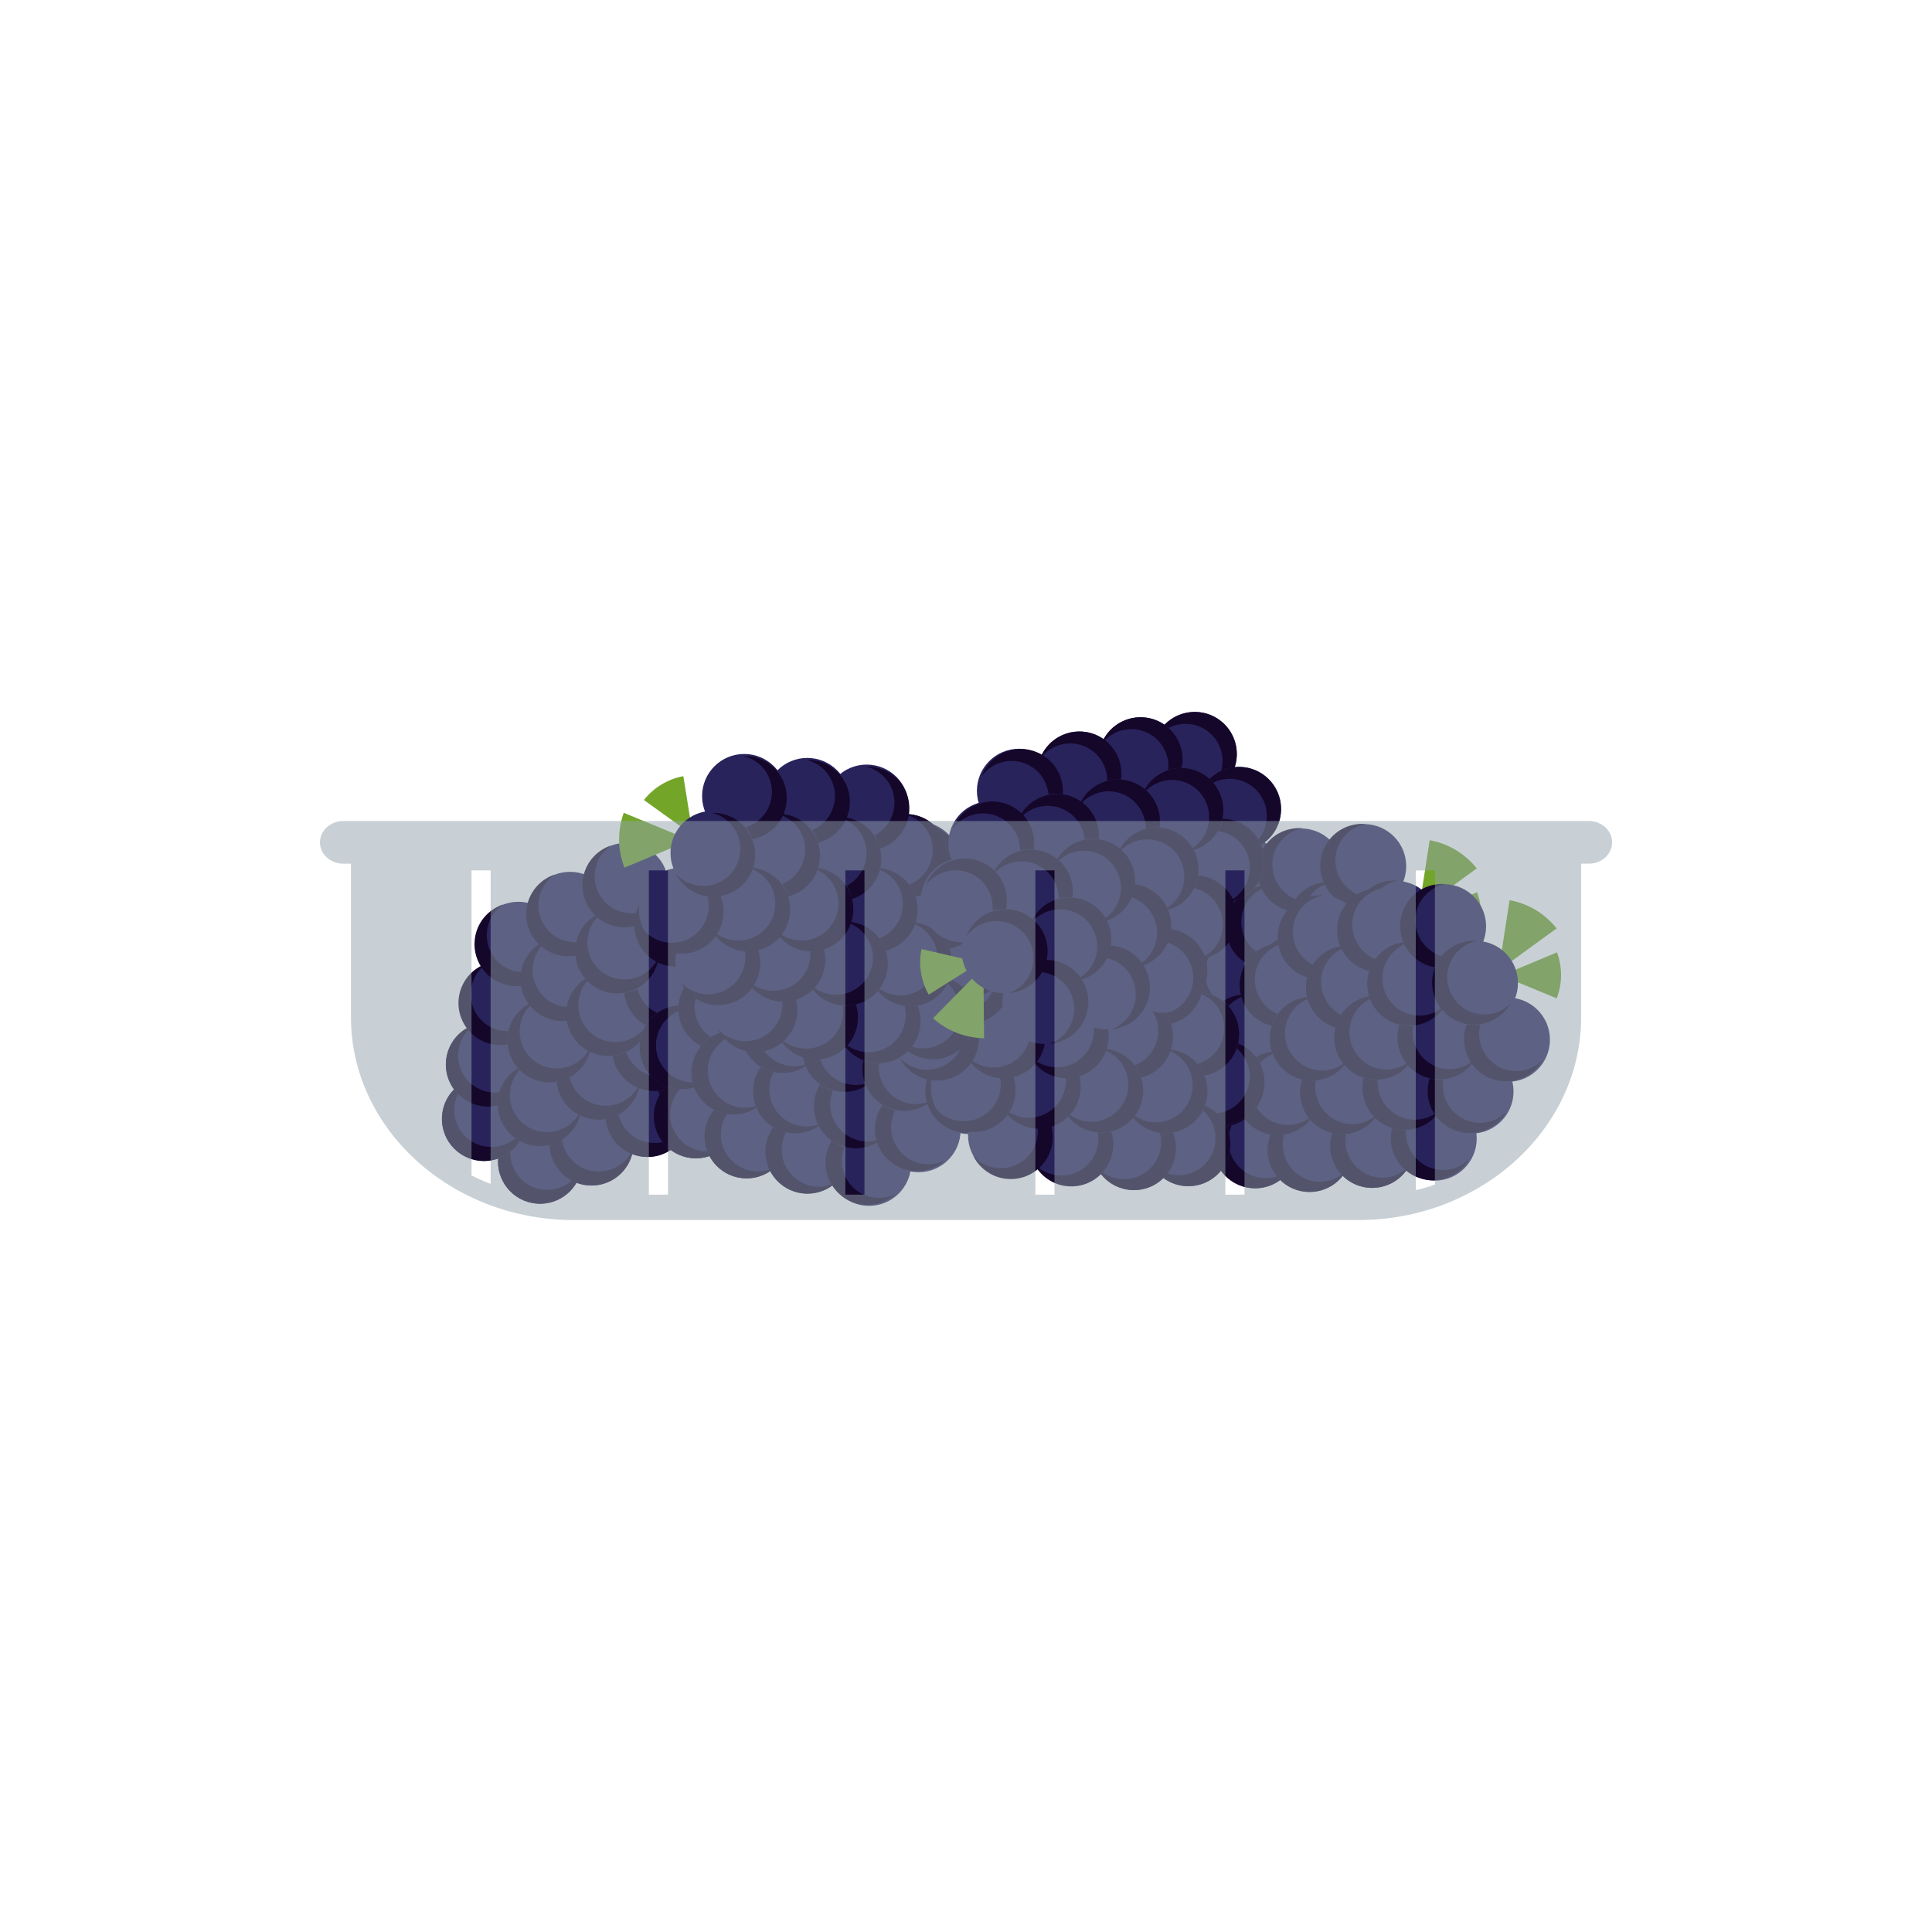 <?xml version="1.0" encoding="UTF-8"?><svg id="uuid-b4de3825-ac88-4bb1-9968-0c20c6741e7f" xmlns="http://www.w3.org/2000/svg" viewBox="0 0 200 200"><defs><style>.uuid-7c672d2d-17c1-4c93-b75c-721e2d8b414b{fill:#92a3ad;opacity:.5;}.uuid-7c672d2d-17c1-4c93-b75c-721e2d8b414b,.uuid-02313944-2dda-4b1a-90be-479a43d6e8dd,.uuid-d70787cf-aaad-4d8c-b985-42d79c7f99c2,.uuid-aa607f2b-5b40-415f-a729-38e1f573df32{stroke-width:0px;}.uuid-02313944-2dda-4b1a-90be-479a43d6e8dd{fill:#29235c;}.uuid-d70787cf-aaad-4d8c-b985-42d79c7f99c2{fill:#14072a;}.uuid-aa607f2b-5b40-415f-a729-38e1f573df32{fill:#73a529;}</style></defs><path class="uuid-aa607f2b-5b40-415f-a729-38e1f573df32" d="M152.87,89.89c-.59-.74-1.32-1.39-2.17-1.9-.86-.51-1.77-.85-2.7-1.01l-1.13,7.28,6.01-4.37Z"/><path class="uuid-aa607f2b-5b40-415f-a729-38e1f573df32" d="M152.91,92.36c.27.74.42,1.55.42,2.39,0,.84-.17,1.64-.45,2.38l-5.72-2.36,5.76-2.41Z"/><circle class="uuid-02313944-2dda-4b1a-90be-479a43d6e8dd" cx="121.67" cy="112.44" r="4.36"/><path class="uuid-d70787cf-aaad-4d8c-b985-42d79c7f99c2" d="M120.52,115.03c-1.73-1.22-2.15-3.62-.93-5.35.6-.85,1.49-1.39,2.44-1.56-1.49-.12-3,.52-3.92,1.83-1.38,1.96-.91,4.68,1.05,6.06,1.96,1.38,4.68.91,6.06-1.05.08-.11.14-.22.21-.33-1.3,1.29-3.37,1.5-4.91.41Z"/><circle class="uuid-02313944-2dda-4b1a-90be-479a43d6e8dd" cx="118.09" cy="106.08" r="4.36"/><path class="uuid-d70787cf-aaad-4d8c-b985-42d79c7f99c2" d="M116.94,108.67c-1.73-1.22-2.15-3.62-.93-5.35.6-.85,1.49-1.39,2.44-1.56-1.49-.12-3,.52-3.92,1.83-1.38,1.96-.91,4.68,1.05,6.06,1.96,1.38,4.68.91,6.06-1.05.08-.11.14-.22.21-.33-1.3,1.29-3.37,1.5-4.91.41Z"/><circle class="uuid-02313944-2dda-4b1a-90be-479a43d6e8dd" cx="127.3" cy="112.81" r="4.36"/><path class="uuid-d70787cf-aaad-4d8c-b985-42d79c7f99c2" d="M126.16,115.4c-1.73-1.22-2.15-3.62-.93-5.35.6-.85,1.49-1.39,2.44-1.56-1.49-.12-3,.52-3.92,1.83-1.38,1.96-.91,4.68,1.05,6.06,1.96,1.38,4.68.91,6.06-1.05.08-.11.14-.22.21-.33-1.3,1.29-3.37,1.5-4.91.41Z"/><circle class="uuid-02313944-2dda-4b1a-90be-479a43d6e8dd" cx="120.69" cy="101.07" r="4.36"/><path class="uuid-d70787cf-aaad-4d8c-b985-42d79c7f99c2" d="M119.54,103.66c-1.73-1.22-2.15-3.62-.93-5.35.6-.85,1.49-1.39,2.44-1.56-1.49-.12-3,.52-3.92,1.83-1.38,1.96-.91,4.68,1.05,6.06,1.96,1.38,4.68.91,6.06-1.05.08-.11.14-.22.21-.33-1.3,1.29-3.37,1.5-4.91.41Z"/><circle class="uuid-02313944-2dda-4b1a-90be-479a43d6e8dd" cx="124" cy="106.94" r="4.36"/><path class="uuid-d70787cf-aaad-4d8c-b985-42d79c7f99c2" d="M122.85,109.53c-1.73-1.22-2.15-3.62-.93-5.35.6-.85,1.49-1.39,2.44-1.56-1.49-.12-3,.52-3.92,1.83-1.38,1.96-.91,4.68,1.05,6.06,1.96,1.38,4.68.91,6.06-1.05.08-.11.14-.22.21-.33-1.3,1.29-3.37,1.5-4.91.41Z"/><circle class="uuid-02313944-2dda-4b1a-90be-479a43d6e8dd" cx="133.79" cy="112.39" r="4.36"/><path class="uuid-d70787cf-aaad-4d8c-b985-42d79c7f99c2" d="M132.64,114.98c-1.73-1.22-2.15-3.62-.93-5.35.6-.85,1.49-1.39,2.44-1.56-1.49-.12-3,.52-3.92,1.83-1.38,1.96-.91,4.68,1.05,6.06,1.96,1.38,4.68.91,6.06-1.05.08-.11.14-.22.21-.33-1.3,1.29-3.37,1.5-4.91.41Z"/><circle class="uuid-02313944-2dda-4b1a-90be-479a43d6e8dd" cx="130.66" cy="106.84" r="4.36"/><path class="uuid-d70787cf-aaad-4d8c-b985-42d79c7f99c2" d="M129.51,109.43c-1.73-1.22-2.15-3.62-.93-5.35.6-.85,1.49-1.39,2.44-1.56-1.49-.12-3,.52-3.92,1.83-1.38,1.96-.91,4.68,1.05,6.06,1.96,1.38,4.68.91,6.06-1.05.08-.11.14-.22.21-.33-1.3,1.29-3.37,1.5-4.91.41Z"/><circle class="uuid-02313944-2dda-4b1a-90be-479a43d6e8dd" cx="124.6" cy="95.79" r="4.36"/><path class="uuid-d70787cf-aaad-4d8c-b985-42d79c7f99c2" d="M123.26,98.33c-1.73-1.22-2.15-3.62-.93-5.35.6-.85,1.49-1.39,2.44-1.56-1.49-.12-3,.52-3.92,1.83-1.38,1.96-.91,4.68,1.05,6.06,1.96,1.38,4.68.91,6.06-1.05.08-.11.14-.22.21-.33-1.3,1.29-3.37,1.5-4.91.41Z"/><circle class="uuid-02313944-2dda-4b1a-90be-479a43d6e8dd" cx="127.54" cy="101.29" r="4.36"/><path class="uuid-d70787cf-aaad-4d8c-b985-42d79c7f99c2" d="M126.39,103.88c-1.73-1.22-2.15-3.62-.93-5.35.6-.85,1.49-1.39,2.44-1.56-1.49-.12-3,.52-3.92,1.83-1.38,1.96-.91,4.68,1.05,6.06s4.68.91,6.06-1.05c.08-.11.14-.22.21-.33-1.3,1.29-3.37,1.5-4.91.41Z"/><circle class="uuid-02313944-2dda-4b1a-90be-479a43d6e8dd" cx="128.53" cy="90.85" r="4.36"/><path class="uuid-d70787cf-aaad-4d8c-b985-42d79c7f99c2" d="M127.2,93.38c-1.73-1.22-2.15-3.62-.93-5.35.6-.85,1.49-1.39,2.44-1.56-1.49-.12-3,.52-3.92,1.83-1.38,1.96-.91,4.68,1.05,6.06,1.96,1.38,4.68.91,6.06-1.05.08-.11.14-.22.21-.33-1.3,1.29-3.37,1.5-4.91.41Z"/><circle class="uuid-02313944-2dda-4b1a-90be-479a43d6e8dd" cx="140.24" cy="111.65" r="4.36"/><path class="uuid-d70787cf-aaad-4d8c-b985-42d79c7f99c2" d="M138.91,114.19c-1.73-1.22-2.15-3.62-.93-5.35.6-.85,1.49-1.39,2.44-1.56-1.49-.12-3,.52-3.92,1.83-1.38,1.96-.91,4.68,1.05,6.06,1.96,1.38,4.68.91,6.06-1.05.08-.11.14-.22.21-.33-1.3,1.29-3.37,1.5-4.91.41Z"/><circle class="uuid-02313944-2dda-4b1a-90be-479a43d6e8dd" cx="137.32" cy="106.45" r="4.36"/><path class="uuid-d70787cf-aaad-4d8c-b985-42d79c7f99c2" d="M135.98,108.99c-1.73-1.22-2.15-3.62-.93-5.35.6-.85,1.49-1.39,2.44-1.56-1.49-.12-3,.52-3.92,1.83-1.38,1.96-.91,4.68,1.05,6.06,1.96,1.38,4.68.91,6.06-1.05.08-.11.14-.22.21-.33-1.3,1.29-3.37,1.5-4.91.41Z"/><circle class="uuid-02313944-2dda-4b1a-90be-479a43d6e8dd" cx="131.46" cy="96.05" r="4.36"/><path class="uuid-d70787cf-aaad-4d8c-b985-42d79c7f99c2" d="M130.12,98.58c-1.73-1.22-2.15-3.62-.93-5.35.6-.85,1.49-1.39,2.44-1.56-1.49-.12-3,.52-3.92,1.83-1.38,1.96-.91,4.68,1.05,6.06,1.96,1.38,4.68.91,6.06-1.05.08-.11.14-.22.21-.33-1.3,1.29-3.37,1.5-4.91.41Z"/><circle class="uuid-02313944-2dda-4b1a-90be-479a43d6e8dd" cx="134.39" cy="101.25" r="4.36"/><path class="uuid-d70787cf-aaad-4d8c-b985-42d79c7f99c2" d="M133.05,103.78c-1.73-1.22-2.15-3.62-.93-5.35.6-.85,1.49-1.39,2.44-1.56-1.49-.12-3,.52-3.92,1.83-1.38,1.96-.91,4.68,1.05,6.06,1.96,1.38,4.68.91,6.06-1.05.08-.11.14-.22.21-.33-1.3,1.29-3.37,1.5-4.91.41Z"/><circle class="uuid-02313944-2dda-4b1a-90be-479a43d6e8dd" cx="144.06" cy="106.77" r="4.36"/><path class="uuid-d70787cf-aaad-4d8c-b985-42d79c7f99c2" d="M142.72,109.31c-1.73-1.22-2.15-3.62-.93-5.35.6-.85,1.49-1.39,2.44-1.56-1.49-.12-3,.52-3.92,1.83-1.38,1.96-.91,4.68,1.05,6.06,1.96,1.38,4.68.91,6.06-1.05.08-.11.14-.22.21-.33-1.3,1.29-3.37,1.5-4.91.41Z"/><circle class="uuid-02313944-2dda-4b1a-90be-479a43d6e8dd" cx="140.93" cy="101.22" r="4.36"/><path class="uuid-d70787cf-aaad-4d8c-b985-42d79c7f99c2" d="M139.59,103.76c-1.73-1.22-2.15-3.62-.93-5.35.6-.85,1.49-1.39,2.44-1.56-1.49-.12-3,.52-3.92,1.83-1.38,1.96-.91,4.68,1.05,6.06,1.96,1.38,4.68.91,6.06-1.05.08-.11.14-.22.21-.33-1.3,1.29-3.37,1.5-4.91.41Z"/><circle class="uuid-02313944-2dda-4b1a-90be-479a43d6e8dd" cx="134.68" cy="90.12" r="4.36"/><path class="uuid-d70787cf-aaad-4d8c-b985-42d79c7f99c2" d="M133.34,92.65c-1.73-1.22-2.15-3.62-.93-5.35.6-.85,1.49-1.39,2.44-1.56-1.49-.12-3,.52-3.92,1.83-1.38,1.96-.91,4.68,1.05,6.06,1.96,1.38,4.68.91,6.06-1.05.08-.11.14-.22.21-.33-1.3,1.29-3.37,1.5-4.91.41Z"/><circle class="uuid-02313944-2dda-4b1a-90be-479a43d6e8dd" cx="137.8" cy="95.67" r="4.36"/><path class="uuid-d70787cf-aaad-4d8c-b985-42d79c7f99c2" d="M136.47,98.21c-1.73-1.22-2.15-3.62-.93-5.35.6-.85,1.49-1.39,2.44-1.56-1.49-.12-3,.52-3.92,1.83-1.38,1.96-.91,4.68,1.05,6.06s4.68.91,6.06-1.05c.08-.11.14-.22.21-.33-1.3,1.29-3.37,1.5-4.91.41Z"/><circle class="uuid-02313944-2dda-4b1a-90be-479a43d6e8dd" cx="147.82" cy="101.42" r="4.36"/><path class="uuid-d70787cf-aaad-4d8c-b985-42d79c7f99c2" d="M146.49,103.96c-1.73-1.22-2.15-3.62-.93-5.35.6-.85,1.49-1.39,2.44-1.56-1.49-.12-3,.52-3.92,1.83-1.38,1.96-.91,4.68,1.05,6.06,1.96,1.38,4.68.91,6.06-1.05.08-.11.14-.22.21-.33-1.3,1.29-3.37,1.5-4.91.41Z"/><circle class="uuid-02313944-2dda-4b1a-90be-479a43d6e8dd" cx="141.21" cy="89.67" r="4.36"/><path class="uuid-d70787cf-aaad-4d8c-b985-42d79c7f99c2" d="M139.87,92.21c-1.73-1.22-2.15-3.62-.93-5.35.6-.85,1.49-1.39,2.44-1.56-1.49-.12-3,.52-3.92,1.83-1.38,1.96-.91,4.68,1.05,6.06,1.96,1.38,4.68.91,6.06-1.05.08-.11.14-.22.21-.33-1.3,1.29-3.37,1.5-4.91.41Z"/><circle class="uuid-02313944-2dda-4b1a-90be-479a43d6e8dd" cx="144.52" cy="95.55" r="4.36"/><path class="uuid-d70787cf-aaad-4d8c-b985-42d79c7f99c2" d="M143.18,98.08c-1.73-1.22-2.15-3.62-.93-5.35.6-.85,1.49-1.39,2.44-1.56-1.49-.12-3,.52-3.92,1.83-1.38,1.96-.91,4.68,1.05,6.06,1.96,1.38,4.68.91,6.06-1.05.08-.11.14-.22.21-.33-1.3,1.29-3.37,1.5-4.91.41Z"/><path class="uuid-aa607f2b-5b40-415f-a729-38e1f573df32" d="M161.14,96.1c-.59-.74-1.32-1.39-2.17-1.9-.86-.51-1.77-.85-2.7-1.01l-1.13,7.28,6.01-4.37Z"/><path class="uuid-aa607f2b-5b40-415f-a729-38e1f573df32" d="M161.18,98.58c.27.74.42,1.55.42,2.39,0,.84-.17,1.64-.45,2.38l-5.72-2.36,5.76-2.41Z"/><circle class="uuid-02313944-2dda-4b1a-90be-479a43d6e8dd" cx="129.94" cy="118.65" r="4.36"/><path class="uuid-d70787cf-aaad-4d8c-b985-42d79c7f99c2" d="M128.79,121.24c-1.73-1.22-2.15-3.62-.93-5.35.6-.85,1.49-1.39,2.44-1.56-1.49-.12-3,.52-3.92,1.83-1.38,1.96-.91,4.68,1.05,6.06,1.96,1.38,4.68.91,6.06-1.05.08-.11.14-.22.21-.33-1.3,1.29-3.37,1.5-4.91.41Z"/><circle class="uuid-02313944-2dda-4b1a-90be-479a43d6e8dd" cx="126.36" cy="112.29" r="4.36"/><path class="uuid-d70787cf-aaad-4d8c-b985-42d79c7f99c2" d="M125.21,114.88c-1.73-1.22-2.15-3.62-.93-5.35.6-.85,1.49-1.39,2.44-1.56-1.49-.12-3,.52-3.92,1.83-1.38,1.96-.91,4.68,1.05,6.06,1.96,1.38,4.68.91,6.06-1.05.08-.11.14-.22.21-.33-1.3,1.29-3.37,1.5-4.91.41Z"/><circle class="uuid-02313944-2dda-4b1a-90be-479a43d6e8dd" cx="135.57" cy="119.03" r="4.36"/><path class="uuid-d70787cf-aaad-4d8c-b985-42d79c7f99c2" d="M134.42,121.62c-1.73-1.22-2.15-3.62-.93-5.35.6-.85,1.49-1.39,2.44-1.56-1.49-.12-3,.52-3.92,1.83-1.38,1.96-.91,4.68,1.05,6.06,1.96,1.38,4.68.91,6.06-1.05.08-.11.14-.22.21-.33-1.3,1.29-3.37,1.5-4.91.41Z"/><circle class="uuid-02313944-2dda-4b1a-90be-479a43d6e8dd" cx="128.96" cy="107.28" r="4.36"/><path class="uuid-d70787cf-aaad-4d8c-b985-42d79c7f99c2" d="M127.81,109.87c-1.73-1.22-2.15-3.62-.93-5.35.6-.85,1.49-1.39,2.44-1.56-1.49-.12-3,.52-3.92,1.83-1.38,1.96-.91,4.68,1.05,6.06,1.96,1.38,4.68.91,6.06-1.05.08-.11.14-.22.21-.33-1.3,1.29-3.37,1.5-4.91.41Z"/><circle class="uuid-02313944-2dda-4b1a-90be-479a43d6e8dd" cx="132.26" cy="113.15" r="4.36"/><path class="uuid-d70787cf-aaad-4d8c-b985-42d79c7f99c2" d="M131.12,115.74c-1.73-1.22-2.15-3.62-.93-5.35.6-.85,1.49-1.39,2.44-1.56-1.49-.12-3,.52-3.92,1.83-1.38,1.96-.91,4.68,1.05,6.06,1.96,1.38,4.68.91,6.06-1.05.08-.11.14-.22.21-.33-1.3,1.29-3.37,1.5-4.91.41Z"/><circle class="uuid-02313944-2dda-4b1a-90be-479a43d6e8dd" cx="142.05" cy="118.61" r="4.36"/><path class="uuid-d70787cf-aaad-4d8c-b985-42d79c7f99c2" d="M140.9,121.2c-1.73-1.22-2.15-3.62-.93-5.35.6-.85,1.49-1.39,2.44-1.56-1.49-.12-3,.52-3.92,1.83-1.38,1.96-.91,4.68,1.05,6.06,1.96,1.38,4.68.91,6.06-1.05.08-.11.14-.22.21-.33-1.3,1.29-3.37,1.5-4.91.41Z"/><circle class="uuid-02313944-2dda-4b1a-90be-479a43d6e8dd" cx="138.93" cy="113.06" r="4.36"/><path class="uuid-d70787cf-aaad-4d8c-b985-42d79c7f99c2" d="M137.78,115.65c-1.73-1.22-2.15-3.62-.93-5.35.6-.85,1.49-1.39,2.44-1.56-1.49-.12-3,.52-3.92,1.83-1.38,1.96-.91,4.68,1.05,6.06,1.96,1.38,4.68.91,6.06-1.05.08-.11.14-.22.21-.33-1.3,1.29-3.37,1.5-4.91.41Z"/><circle class="uuid-02313944-2dda-4b1a-90be-479a43d6e8dd" cx="132.87" cy="102.01" r="4.36"/><path class="uuid-d70787cf-aaad-4d8c-b985-42d79c7f99c2" d="M131.53,104.55c-1.73-1.22-2.15-3.62-.93-5.35.6-.85,1.49-1.39,2.44-1.56-1.49-.12-3,.52-3.92,1.83-1.38,1.96-.91,4.68,1.05,6.06,1.96,1.38,4.68.91,6.06-1.05.08-.11.14-.22.21-.33-1.3,1.29-3.37,1.5-4.91.41Z"/><circle class="uuid-02313944-2dda-4b1a-90be-479a43d6e8dd" cx="135.8" cy="107.51" r="4.36"/><path class="uuid-d70787cf-aaad-4d8c-b985-42d79c7f99c2" d="M134.65,110.1c-1.73-1.22-2.15-3.62-.93-5.35.6-.85,1.49-1.39,2.44-1.56-1.49-.12-3,.52-3.92,1.83-1.38,1.96-.91,4.68,1.05,6.06s4.68.91,6.06-1.05c.08-.11.14-.22.21-.33-1.3,1.29-3.37,1.5-4.91.41Z"/><circle class="uuid-02313944-2dda-4b1a-90be-479a43d6e8dd" cx="136.8" cy="97.06" r="4.36"/><path class="uuid-d70787cf-aaad-4d8c-b985-42d79c7f99c2" d="M135.46,99.6c-1.73-1.22-2.15-3.62-.93-5.35.6-.85,1.49-1.39,2.44-1.56-1.49-.12-3,.52-3.92,1.83-1.38,1.96-.91,4.68,1.05,6.06s4.68.91,6.06-1.05c.08-.11.14-.22.21-.33-1.3,1.29-3.37,1.5-4.91.41Z"/><circle class="uuid-02313944-2dda-4b1a-90be-479a43d6e8dd" cx="148.51" cy="117.86" r="4.36"/><path class="uuid-d70787cf-aaad-4d8c-b985-42d79c7f99c2" d="M147.17,120.4c-1.73-1.22-2.15-3.62-.93-5.35.6-.85,1.49-1.39,2.44-1.56-1.49-.12-3,.52-3.92,1.83-1.38,1.96-.91,4.68,1.05,6.06,1.96,1.38,4.68.91,6.06-1.05.08-.11.14-.22.21-.33-1.3,1.29-3.37,1.5-4.91.41Z"/><circle class="uuid-02313944-2dda-4b1a-90be-479a43d6e8dd" cx="145.58" cy="112.66" r="4.36"/><path class="uuid-d70787cf-aaad-4d8c-b985-42d79c7f99c2" d="M144.25,115.2c-1.73-1.22-2.15-3.62-.93-5.35.6-.85,1.49-1.39,2.44-1.56-1.49-.12-3,.52-3.92,1.83-1.38,1.96-.91,4.68,1.05,6.06,1.96,1.38,4.68.91,6.06-1.05.08-.11.14-.22.21-.33-1.3,1.29-3.37,1.5-4.91.41Z"/><circle class="uuid-02313944-2dda-4b1a-90be-479a43d6e8dd" cx="139.73" cy="102.26" r="4.36"/><path class="uuid-d70787cf-aaad-4d8c-b985-42d79c7f99c2" d="M138.39,104.8c-1.73-1.22-2.15-3.62-.93-5.35.6-.85,1.49-1.39,2.44-1.56-1.49-.12-3,.52-3.92,1.83-1.38,1.96-.91,4.68,1.05,6.06,1.96,1.38,4.68.91,6.06-1.05.08-.11.14-.22.21-.33-1.3,1.29-3.37,1.5-4.91.41Z"/><circle class="uuid-02313944-2dda-4b1a-90be-479a43d6e8dd" cx="142.65" cy="107.46" r="4.36"/><path class="uuid-d70787cf-aaad-4d8c-b985-42d79c7f99c2" d="M141.32,110c-1.73-1.22-2.15-3.62-.93-5.35.6-.85,1.49-1.39,2.44-1.56-1.49-.12-3,.52-3.92,1.83-1.38,1.96-.91,4.68,1.05,6.06,1.96,1.38,4.68.91,6.06-1.05.08-.11.14-.22.21-.33-1.3,1.29-3.37,1.5-4.91.41Z"/><circle class="uuid-02313944-2dda-4b1a-90be-479a43d6e8dd" cx="152.32" cy="112.99" r="4.36"/><path class="uuid-d70787cf-aaad-4d8c-b985-42d79c7f99c2" d="M150.99,115.52c-1.73-1.22-2.15-3.62-.93-5.35.6-.85,1.49-1.39,2.44-1.56-1.49-.12-3,.52-3.92,1.83-1.38,1.96-.91,4.68,1.05,6.06,1.96,1.38,4.68.91,6.06-1.05.08-.11.14-.22.21-.33-1.3,1.29-3.37,1.5-4.91.41Z"/><circle class="uuid-02313944-2dda-4b1a-90be-479a43d6e8dd" cx="149.2" cy="107.44" r="4.36"/><path class="uuid-d70787cf-aaad-4d8c-b985-42d79c7f99c2" d="M147.86,109.97c-1.73-1.22-2.15-3.62-.93-5.35.6-.85,1.49-1.39,2.44-1.56-1.49-.12-3,.52-3.92,1.83-1.38,1.96-.91,4.68,1.05,6.06,1.96,1.38,4.68.91,6.06-1.05.08-.11.14-.22.21-.33-1.3,1.29-3.37,1.5-4.91.41Z"/><circle class="uuid-02313944-2dda-4b1a-90be-479a43d6e8dd" cx="142.95" cy="96.33" r="4.36"/><path class="uuid-d70787cf-aaad-4d8c-b985-42d79c7f99c2" d="M141.61,98.87c-1.73-1.22-2.15-3.62-.93-5.35.6-.85,1.49-1.39,2.44-1.56-1.49-.12-3,.52-3.92,1.83-1.38,1.96-.91,4.68,1.05,6.06,1.96,1.38,4.68.91,6.06-1.05.08-.11.14-.22.21-.33-1.3,1.29-3.37,1.5-4.91.41Z"/><circle class="uuid-02313944-2dda-4b1a-90be-479a43d6e8dd" cx="146.07" cy="101.88" r="4.36"/><path class="uuid-d70787cf-aaad-4d8c-b985-42d79c7f99c2" d="M144.73,104.42c-1.73-1.22-2.15-3.62-.93-5.35.6-.85,1.49-1.39,2.44-1.56-1.49-.12-3,.52-3.92,1.83-1.38,1.96-.91,4.68,1.05,6.06s4.68.91,6.06-1.05c.08-.11.14-.22.21-.33-1.3,1.29-3.37,1.5-4.91.41Z"/><circle class="uuid-02313944-2dda-4b1a-90be-479a43d6e8dd" cx="156.09" cy="107.63" r="4.36"/><path class="uuid-d70787cf-aaad-4d8c-b985-42d79c7f99c2" d="M154.75,110.17c-1.73-1.22-2.15-3.62-.93-5.35.6-.85,1.49-1.39,2.44-1.56-1.49-.12-3,.52-3.92,1.83-1.38,1.96-.91,4.68,1.05,6.06,1.96,1.38,4.68.91,6.06-1.05.08-.11.14-.22.21-.33-1.3,1.29-3.37,1.5-4.91.41Z"/><circle class="uuid-02313944-2dda-4b1a-90be-479a43d6e8dd" cx="149.48" cy="95.89" r="4.36"/><path class="uuid-d70787cf-aaad-4d8c-b985-42d79c7f99c2" d="M148.14,98.43c-1.73-1.22-2.15-3.62-.93-5.35.6-.85,1.49-1.39,2.44-1.56-1.49-.12-3,.52-3.92,1.83-1.38,1.96-.91,4.68,1.05,6.06,1.96,1.38,4.68.91,6.06-1.05.08-.11.14-.22.21-.33-1.3,1.29-3.37,1.5-4.91.41Z"/><circle class="uuid-02313944-2dda-4b1a-90be-479a43d6e8dd" cx="152.78" cy="101.76" r="4.36"/><path class="uuid-d70787cf-aaad-4d8c-b985-42d79c7f99c2" d="M151.45,104.3c-1.73-1.22-2.15-3.62-.93-5.35.6-.85,1.49-1.39,2.44-1.56-1.49-.12-3,.52-3.92,1.83-1.38,1.96-.91,4.68,1.05,6.06,1.96,1.38,4.68.91,6.06-1.05.08-.11.14-.22.21-.33-1.3,1.29-3.37,1.5-4.91.41Z"/><path class="uuid-aa607f2b-5b40-415f-a729-38e1f573df32" d="M75.63,87.19c-.83-.45-1.76-.75-2.75-.88-.99-.13-1.96-.07-2.88.14l1.85,7.14,3.78-6.4Z"/><path class="uuid-aa607f2b-5b40-415f-a729-38e1f573df32" d="M76.64,89.45c.55.57,1,1.25,1.33,2.03.33.77.5,1.57.53,2.36l-6.19.1,4.33-4.49Z"/><circle class="uuid-02313944-2dda-4b1a-90be-479a43d6e8dd" cx="55.91" cy="120.25" r="4.36"/><path class="uuid-d70787cf-aaad-4d8c-b985-42d79c7f99c2" d="M55.88,123.09c-2.08-.43-3.41-2.47-2.97-4.55.21-1.02.82-1.86,1.62-2.4-1.42.48-2.55,1.66-2.88,3.23-.49,2.35,1.02,4.66,3.37,5.15,2.35.49,4.66-1.02,5.15-3.37.03-.13.05-.26.06-.39-.68,1.69-2.5,2.71-4.35,2.32Z"/><circle class="uuid-02313944-2dda-4b1a-90be-479a43d6e8dd" cx="50.1" cy="115.83" r="4.36"/><path class="uuid-d70787cf-aaad-4d8c-b985-42d79c7f99c2" d="M50.08,118.66c-2.08-.43-3.41-2.47-2.97-4.55.21-1.02.82-1.86,1.62-2.4-1.42.48-2.55,1.66-2.88,3.23-.49,2.35,1.02,4.66,3.37,5.15,2.35.49,4.66-1.02,5.15-3.37.03-.13.05-.26.06-.39-.68,1.69-2.5,2.71-4.35,2.32Z"/><circle class="uuid-02313944-2dda-4b1a-90be-479a43d6e8dd" cx="61.23" cy="118.37" r="4.36"/><path class="uuid-d70787cf-aaad-4d8c-b985-42d79c7f99c2" d="M61.2,121.2c-2.08-.43-3.41-2.47-2.97-4.55.21-1.02.82-1.86,1.62-2.4-1.42.48-2.55,1.66-2.88,3.23-.49,2.35,1.02,4.66,3.37,5.15,2.35.49,4.66-1.02,5.15-3.37.03-.13.05-.26.06-.39-.68,1.69-2.5,2.71-4.35,2.32Z"/><circle class="uuid-02313944-2dda-4b1a-90be-479a43d6e8dd" cx="50.51" cy="110.2" r="4.36"/><path class="uuid-d70787cf-aaad-4d8c-b985-42d79c7f99c2" d="M50.48,113.03c-2.08-.43-3.41-2.47-2.97-4.55.21-1.02.82-1.86,1.62-2.4-1.42.48-2.55,1.66-2.88,3.23-.49,2.35,1.02,4.66,3.37,5.15,2.35.49,4.66-1.02,5.15-3.37.03-.13.05-.26.06-.39-.68,1.69-2.5,2.71-4.35,2.32Z"/><circle class="uuid-02313944-2dda-4b1a-90be-479a43d6e8dd" cx="55.87" cy="114.28" r="4.36"/><path class="uuid-d70787cf-aaad-4d8c-b985-42d79c7f99c2" d="M55.84,117.12c-2.08-.43-3.41-2.47-2.97-4.55.21-1.02.82-1.86,1.62-2.4-1.42.48-2.55,1.66-2.88,3.23-.49,2.35,1.02,4.66,3.37,5.15,2.35.49,4.66-1.02,5.15-3.37.03-.13.05-.26.06-.39-.68,1.69-2.5,2.71-4.35,2.32Z"/><circle class="uuid-02313944-2dda-4b1a-90be-479a43d6e8dd" cx="67.02" cy="115.41" r="4.36"/><path class="uuid-d70787cf-aaad-4d8c-b985-42d79c7f99c2" d="M66.99,118.25c-2.08-.43-3.41-2.47-2.97-4.55.21-1.02.82-1.86,1.62-2.4-1.42.48-2.55,1.66-2.88,3.23-.49,2.35,1.02,4.66,3.37,5.15,2.35.49,4.66-1.02,5.15-3.37.03-.13.05-.26.06-.39-.68,1.69-2.5,2.71-4.35,2.32Z"/><circle class="uuid-02313944-2dda-4b1a-90be-479a43d6e8dd" cx="61.95" cy="111.55" r="4.36"/><path class="uuid-d70787cf-aaad-4d8c-b985-42d79c7f99c2" d="M61.92,114.39c-2.08-.43-3.41-2.47-2.97-4.55.21-1.02.82-1.86,1.62-2.4-1.42.48-2.55,1.66-2.88,3.23-.49,2.35,1.02,4.66,3.37,5.15,2.35.49,4.66-1.02,5.15-3.37.03-.13.05-.26.06-.39-.68,1.69-2.5,2.71-4.35,2.32Z"/><circle class="uuid-02313944-2dda-4b1a-90be-479a43d6e8dd" cx="52.01" cy="103.81" r="4.36"/><path class="uuid-d70787cf-aaad-4d8c-b985-42d79c7f99c2" d="M51.78,106.67c-2.08-.43-3.41-2.47-2.97-4.55.21-1.02.82-1.86,1.62-2.4-1.42.48-2.55,1.66-2.88,3.23-.49,2.35,1.02,4.66,3.37,5.15,2.35.49,4.66-1.02,5.15-3.37.03-.13.05-.26.06-.39-.68,1.69-2.5,2.71-4.35,2.32Z"/><circle class="uuid-02313944-2dda-4b1a-90be-479a43d6e8dd" cx="56.88" cy="107.7" r="4.36"/><path class="uuid-d70787cf-aaad-4d8c-b985-42d79c7f99c2" d="M56.85,110.53c-2.08-.43-3.41-2.47-2.97-4.55.21-1.02.82-1.86,1.62-2.4-1.42.48-2.55,1.66-2.88,3.23-.49,2.35,1.02,4.66,3.37,5.15,2.35.49,4.66-1.02,5.15-3.37.03-.13.05-.26.06-.39-.68,1.69-2.5,2.71-4.35,2.32Z"/><circle class="uuid-02313944-2dda-4b1a-90be-479a43d6e8dd" cx="53.66" cy="97.71" r="4.36"/><path class="uuid-d70787cf-aaad-4d8c-b985-42d79c7f99c2" d="M53.44,100.57c-2.08-.43-3.41-2.47-2.97-4.55.21-1.02.82-1.86,1.62-2.4-1.42.48-2.55,1.66-2.88,3.23-.49,2.35,1.02,4.66,3.37,5.15,2.35.49,4.66-1.02,5.15-3.37.03-.13.05-.26.06-.39-.68,1.69-2.5,2.71-4.35,2.32Z"/><circle class="uuid-02313944-2dda-4b1a-90be-479a43d6e8dd" cx="72.65" cy="112.17" r="4.36"/><path class="uuid-d70787cf-aaad-4d8c-b985-42d79c7f99c2" d="M72.43,115.03c-2.08-.43-3.41-2.47-2.97-4.55.21-1.02.82-1.86,1.62-2.4-1.42.48-2.55,1.66-2.88,3.23-.49,2.35,1.02,4.66,3.37,5.15,2.35.49,4.66-1.02,5.15-3.37.03-.13.05-.26.06-.39-.68,1.69-2.5,2.71-4.35,2.32Z"/><circle class="uuid-02313944-2dda-4b1a-90be-479a43d6e8dd" cx="67.9" cy="108.56" r="4.36"/><path class="uuid-d70787cf-aaad-4d8c-b985-42d79c7f99c2" d="M67.68,111.42c-2.08-.43-3.41-2.47-2.97-4.55.21-1.02.82-1.86,1.62-2.4-1.42.48-2.55,1.66-2.88,3.23-.49,2.35,1.02,4.66,3.37,5.15s4.66-1.02,5.15-3.37c.03-.13.05-.26.06-.39-.68,1.69-2.5,2.71-4.35,2.32Z"/><circle class="uuid-02313944-2dda-4b1a-90be-479a43d6e8dd" cx="58.41" cy="101.33" r="4.36"/><path class="uuid-d70787cf-aaad-4d8c-b985-42d79c7f99c2" d="M58.19,104.18c-2.08-.43-3.41-2.47-2.97-4.55.21-1.02.82-1.86,1.62-2.4-1.42.48-2.55,1.66-2.88,3.23-.49,2.35,1.02,4.66,3.37,5.15,2.35.49,4.66-1.02,5.15-3.37.03-.13.05-.26.06-.39-.68,1.69-2.5,2.71-4.35,2.32Z"/><circle class="uuid-02313944-2dda-4b1a-90be-479a43d6e8dd" cx="63.16" cy="104.94" r="4.36"/><path class="uuid-d70787cf-aaad-4d8c-b985-42d79c7f99c2" d="M62.93,107.8c-2.08-.43-3.41-2.47-2.97-4.55.21-1.02.82-1.86,1.62-2.4-1.42.48-2.55,1.66-2.88,3.23-.49,2.35,1.02,4.66,3.37,5.15,2.35.49,4.66-1.02,5.15-3.37.03-.13.05-.26.06-.39-.68,1.69-2.5,2.71-4.35,2.32Z"/><circle class="uuid-02313944-2dda-4b1a-90be-479a43d6e8dd" cx="74.22" cy="106.18" r="4.36"/><path class="uuid-d70787cf-aaad-4d8c-b985-42d79c7f99c2" d="M74,109.04c-2.08-.43-3.41-2.47-2.97-4.55.21-1.02.82-1.86,1.62-2.4-1.42.48-2.55,1.66-2.88,3.23-.49,2.35,1.02,4.66,3.37,5.15,2.35.49,4.66-1.02,5.15-3.37.03-.13.05-.26.06-.39-.68,1.69-2.5,2.71-4.35,2.32Z"/><circle class="uuid-02313944-2dda-4b1a-90be-479a43d6e8dd" cx="69.15" cy="102.32" r="4.36"/><path class="uuid-d70787cf-aaad-4d8c-b985-42d79c7f99c2" d="M68.93,105.18c-2.08-.43-3.41-2.47-2.97-4.55.21-1.02.82-1.86,1.62-2.4-1.42.48-2.55,1.66-2.88,3.23-.49,2.35,1.02,4.66,3.37,5.15,2.35.49,4.66-1.02,5.15-3.37.03-.13.05-.26.06-.39-.68,1.69-2.5,2.71-4.35,2.32Z"/><circle class="uuid-02313944-2dda-4b1a-90be-479a43d6e8dd" cx="59.01" cy="94.61" r="4.36"/><path class="uuid-d70787cf-aaad-4d8c-b985-42d79c7f99c2" d="M58.79,97.47c-2.08-.43-3.41-2.47-2.97-4.55.21-1.02.82-1.86,1.62-2.4-1.42.48-2.55,1.66-2.88,3.23-.49,2.35,1.02,4.66,3.37,5.15,2.35.49,4.66-1.02,5.15-3.37.03-.13.05-.26.06-.39-.68,1.69-2.5,2.71-4.35,2.32Z"/><circle class="uuid-02313944-2dda-4b1a-90be-479a43d6e8dd" cx="64.08" cy="98.47" r="4.36"/><path class="uuid-d70787cf-aaad-4d8c-b985-42d79c7f99c2" d="M63.86,101.32c-2.08-.43-3.41-2.47-2.97-4.55.21-1.02.82-1.86,1.62-2.4-1.42.48-2.55,1.66-2.88,3.23-.49,2.35,1.02,4.66,3.37,5.15,2.35.49,4.66-1.02,5.15-3.37.03-.13.05-.26.06-.39-.68,1.69-2.5,2.71-4.35,2.32Z"/><circle class="uuid-02313944-2dda-4b1a-90be-479a43d6e8dd" cx="75.56" cy="99.78" r="4.36"/><path class="uuid-d70787cf-aaad-4d8c-b985-42d79c7f99c2" d="M75.34,102.64c-2.08-.43-3.41-2.47-2.97-4.55.21-1.02.82-1.86,1.62-2.4-1.42.48-2.55,1.66-2.88,3.23-.49,2.35,1.02,4.66,3.37,5.15,2.35.49,4.66-1.02,5.15-3.37.03-.13.05-.26.06-.39-.68,1.69-2.5,2.71-4.35,2.32Z"/><circle class="uuid-02313944-2dda-4b1a-90be-479a43d6e8dd" cx="64.83" cy="91.61" r="4.36"/><path class="uuid-d70787cf-aaad-4d8c-b985-42d79c7f99c2" d="M64.61,94.47c-2.08-.43-3.41-2.47-2.97-4.55.21-1.02.82-1.86,1.62-2.4-1.42.48-2.55,1.66-2.88,3.23-.49,2.35,1.02,4.66,3.37,5.15,2.35.49,4.66-1.02,5.15-3.37.03-.13.05-.26.06-.39-.68,1.69-2.5,2.71-4.35,2.32Z"/><circle class="uuid-02313944-2dda-4b1a-90be-479a43d6e8dd" cx="70.2" cy="95.69" r="4.36"/><path class="uuid-d70787cf-aaad-4d8c-b985-42d79c7f99c2" d="M69.97,98.55c-2.08-.43-3.41-2.47-2.97-4.55.21-1.02.82-1.86,1.62-2.4-1.42.48-2.55,1.66-2.88,3.23-.49,2.35,1.02,4.66,3.37,5.15,2.35.49,4.66-1.02,5.15-3.37.03-.13.05-.26.06-.39-.68,1.69-2.5,2.71-4.35,2.32Z"/><path class="uuid-aa607f2b-5b40-415f-a729-38e1f573df32" d="M82.5,90.17c-.39.86-.64,1.8-.7,2.8-.07,1,.05,1.96.33,2.87l7-2.31-6.63-3.36Z"/><path class="uuid-aa607f2b-5b40-415f-a729-38e1f573df32" d="M84.69,89.01c.54-.58,1.19-1.08,1.94-1.46.75-.38,1.54-.6,2.32-.68l.5,6.17-4.76-4.03Z"/><circle class="uuid-02313944-2dda-4b1a-90be-479a43d6e8dd" cx="116.78" cy="107.7" r="4.36"/><path class="uuid-d70787cf-aaad-4d8c-b985-42d79c7f99c2" d="M119.61,107.54c-.3,2.1-2.24,3.56-4.34,3.26-1.03-.15-1.91-.69-2.5-1.46.57,1.38,1.83,2.44,3.41,2.66,2.38.34,4.58-1.32,4.92-3.69.34-2.38-1.32-4.58-3.69-4.92-.13-.02-.26-.03-.39-.04,1.73.57,2.87,2.31,2.6,4.19Z"/><circle class="uuid-02313944-2dda-4b1a-90be-479a43d6e8dd" cx="112.75" cy="113.78" r="4.36"/><path class="uuid-d70787cf-aaad-4d8c-b985-42d79c7f99c2" d="M115.57,113.62c-.3,2.1-2.24,3.56-4.34,3.26-1.03-.15-1.91-.69-2.5-1.46.57,1.38,1.83,2.44,3.41,2.66,2.38.34,4.58-1.32,4.92-3.69.34-2.38-1.32-4.58-3.69-4.92-.13-.02-.26-.03-.39-.04,1.73.57,2.87,2.31,2.6,4.19Z"/><circle class="uuid-02313944-2dda-4b1a-90be-479a43d6e8dd" cx="114.55" cy="102.51" r="4.36"/><path class="uuid-d70787cf-aaad-4d8c-b985-42d79c7f99c2" d="M117.38,102.35c-.3,2.1-2.24,3.56-4.34,3.26-1.03-.15-1.91-.69-2.5-1.46.57,1.38,1.83,2.44,3.41,2.66,2.38.34,4.58-1.32,4.92-3.69.34-2.38-1.32-4.58-3.69-4.92-.13-.02-.26-.03-.39-.04,1.73.57,2.87,2.31,2.6,4.19Z"/><circle class="uuid-02313944-2dda-4b1a-90be-479a43d6e8dd" cx="107.1" cy="113.74" r="4.36"/><path class="uuid-d70787cf-aaad-4d8c-b985-42d79c7f99c2" d="M109.93,113.59c-.3,2.1-2.24,3.56-4.34,3.26-1.03-.15-1.91-.69-2.5-1.46.57,1.38,1.83,2.44,3.41,2.66,2.38.34,4.58-1.32,4.92-3.69.34-2.38-1.32-4.58-3.69-4.92-.13-.02-.26-.03-.39-.04,1.73.57,2.87,2.31,2.6,4.19Z"/><circle class="uuid-02313944-2dda-4b1a-90be-479a43d6e8dd" cx="110.83" cy="108.13" r="4.36"/><path class="uuid-d70787cf-aaad-4d8c-b985-42d79c7f99c2" d="M113.65,107.97c-.3,2.1-2.24,3.56-4.34,3.26-1.03-.15-1.91-.69-2.5-1.46.57,1.38,1.83,2.44,3.41,2.66,2.38.34,4.58-1.32,4.92-3.69.34-2.38-1.32-4.58-3.69-4.92-.13-.02-.26-.03-.39-.04,1.73.57,2.87,2.31,2.6,4.19Z"/><circle class="uuid-02313944-2dda-4b1a-90be-479a43d6e8dd" cx="111.23" cy="96.93" r="4.36"/><path class="uuid-d70787cf-aaad-4d8c-b985-42d79c7f99c2" d="M114.06,96.77c-.3,2.1-2.24,3.56-4.34,3.26-1.03-.15-1.91-.69-2.5-1.46.57,1.38,1.83,2.44,3.41,2.66,2.38.34,4.58-1.32,4.92-3.69.34-2.38-1.32-4.58-3.69-4.92-.13-.02-.26-.03-.39-.04,1.73.57,2.87,2.31,2.6,4.19Z"/><circle class="uuid-02313944-2dda-4b1a-90be-479a43d6e8dd" cx="107.71" cy="102.24" r="4.36"/><path class="uuid-d70787cf-aaad-4d8c-b985-42d79c7f99c2" d="M110.54,102.08c-.3,2.1-2.24,3.56-4.34,3.26-1.03-.15-1.91-.69-2.5-1.46.57,1.38,1.83,2.44,3.41,2.66,2.38.34,4.58-1.32,4.92-3.69.34-2.38-1.32-4.58-3.69-4.92-.13-.02-.26-.03-.39-.04,1.73.57,2.87,2.31,2.6,4.19Z"/><circle class="uuid-02313944-2dda-4b1a-90be-479a43d6e8dd" cx="100.63" cy="112.66" r="4.36"/><path class="uuid-d70787cf-aaad-4d8c-b985-42d79c7f99c2" d="M103.49,112.7c-.3,2.1-2.24,3.56-4.34,3.26-1.03-.15-1.91-.69-2.5-1.46.57,1.38,1.83,2.44,3.41,2.66,2.38.34,4.58-1.32,4.92-3.69.34-2.38-1.32-4.58-3.69-4.92-.13-.02-.26-.03-.39-.04,1.73.57,2.87,2.31,2.6,4.19Z"/><circle class="uuid-02313944-2dda-4b1a-90be-479a43d6e8dd" cx="104.19" cy="107.54" r="4.36"/><path class="uuid-d70787cf-aaad-4d8c-b985-42d79c7f99c2" d="M107.02,107.39c-.3,2.1-2.24,3.56-4.34,3.26-1.03-.15-1.91-.69-2.5-1.46.57,1.38,1.83,2.44,3.41,2.66,2.38.34,4.58-1.32,4.92-3.69s-1.32-4.58-3.69-4.92c-.13-.02-.26-.03-.39-.04,1.73.57,2.87,2.31,2.6,4.19Z"/><circle class="uuid-02313944-2dda-4b1a-90be-479a43d6e8dd" cx="94.43" cy="111.41" r="4.36"/><path class="uuid-d70787cf-aaad-4d8c-b985-42d79c7f99c2" d="M97.3,111.45c-.3,2.1-2.24,3.56-4.34,3.26-1.03-.15-1.91-.69-2.5-1.46.57,1.38,1.83,2.44,3.41,2.66,2.38.34,4.58-1.32,4.92-3.69.34-2.38-1.32-4.58-3.69-4.92-.13-.02-.26-.03-.39-.04,1.73.57,2.87,2.31,2.6,4.19Z"/><circle class="uuid-02313944-2dda-4b1a-90be-479a43d6e8dd" cx="107.63" cy="91.52" r="4.36"/><path class="uuid-d70787cf-aaad-4d8c-b985-42d79c7f99c2" d="M110.5,91.55c-.3,2.1-2.24,3.56-4.34,3.26-1.03-.15-1.91-.69-2.5-1.46.57,1.38,1.83,2.44,3.41,2.66,2.38.34,4.58-1.32,4.92-3.69.34-2.38-1.32-4.58-3.69-4.92-.13-.02-.26-.03-.39-.04,1.73.57,2.87,2.31,2.6,4.19Z"/><circle class="uuid-02313944-2dda-4b1a-90be-479a43d6e8dd" cx="104.33" cy="96.49" r="4.36"/><path class="uuid-d70787cf-aaad-4d8c-b985-42d79c7f99c2" d="M107.2,96.52c-.3,2.1-2.24,3.56-4.34,3.26-1.03-.15-1.91-.69-2.5-1.46.57,1.38,1.83,2.44,3.41,2.66,2.38.34,4.58-1.32,4.92-3.69s-1.32-4.58-3.69-4.92c-.13-.02-.26-.03-.39-.04,1.73.57,2.87,2.31,2.6,4.19Z"/><circle class="uuid-02313944-2dda-4b1a-90be-479a43d6e8dd" cx="97.73" cy="106.44" r="4.36"/><path class="uuid-d70787cf-aaad-4d8c-b985-42d79c7f99c2" d="M100.6,106.47c-.3,2.1-2.24,3.56-4.34,3.26-1.03-.15-1.91-.69-2.5-1.46.57,1.38,1.83,2.44,3.41,2.66,2.38.34,4.58-1.32,4.92-3.69.34-2.38-1.32-4.58-3.69-4.92-.13-.02-.26-.03-.39-.04,1.73.57,2.87,2.31,2.6,4.19Z"/><circle class="uuid-02313944-2dda-4b1a-90be-479a43d6e8dd" cx="101.03" cy="101.46" r="4.36"/><path class="uuid-d70787cf-aaad-4d8c-b985-42d79c7f99c2" d="M103.9,101.5c-.3,2.1-2.24,3.56-4.34,3.26-1.03-.15-1.91-.69-2.5-1.46.57,1.38,1.83,2.44,3.41,2.66,2.38.34,4.58-1.32,4.92-3.69.34-2.38-1.32-4.58-3.69-4.92-.13-.02-.26-.03-.39-.04,1.73.57,2.87,2.31,2.6,4.19Z"/><circle class="uuid-02313944-2dda-4b1a-90be-479a43d6e8dd" cx="101.55" cy="90.34" r="4.36"/><path class="uuid-d70787cf-aaad-4d8c-b985-42d79c7f99c2" d="M104.42,90.38c-.3,2.1-2.24,3.56-4.34,3.26-1.03-.15-1.91-.69-2.5-1.46.57,1.38,1.83,2.44,3.41,2.66,2.38.34,4.58-1.32,4.92-3.69.34-2.38-1.32-4.58-3.69-4.92-.13-.02-.26-.03-.39-.04,1.73.57,2.87,2.31,2.6,4.19Z"/><circle class="uuid-02313944-2dda-4b1a-90be-479a43d6e8dd" cx="98.03" cy="95.65" r="4.36"/><path class="uuid-d70787cf-aaad-4d8c-b985-42d79c7f99c2" d="M100.9,95.69c-.3,2.1-2.24,3.56-4.34,3.26-1.03-.15-1.91-.69-2.5-1.46.57,1.38,1.83,2.44,3.41,2.66,2.38.34,4.58-1.32,4.92-3.69.34-2.38-1.32-4.58-3.69-4.92-.13-.02-.26-.03-.39-.04,1.73.57,2.87,2.31,2.6,4.19Z"/><circle class="uuid-02313944-2dda-4b1a-90be-479a43d6e8dd" cx="90.99" cy="106.27" r="4.36"/><path class="uuid-d70787cf-aaad-4d8c-b985-42d79c7f99c2" d="M93.85,106.3c-.3,2.1-2.24,3.56-4.34,3.26-1.03-.15-1.91-.69-2.5-1.46.57,1.38,1.83,2.44,3.41,2.66,2.38.34,4.58-1.32,4.92-3.69.34-2.38-1.32-4.58-3.69-4.92-.13-.02-.26-.03-.39-.04,1.73.57,2.87,2.31,2.6,4.19Z"/><circle class="uuid-02313944-2dda-4b1a-90be-479a43d6e8dd" cx="94.51" cy="100.96" r="4.36"/><path class="uuid-d70787cf-aaad-4d8c-b985-42d79c7f99c2" d="M97.38,100.99c-.3,2.1-2.24,3.56-4.34,3.26-1.03-.15-1.91-.69-2.5-1.46.57,1.38,1.83,2.44,3.41,2.66,2.38.34,4.58-1.32,4.92-3.69s-1.32-4.58-3.69-4.92c-.13-.02-.26-.03-.39-.04,1.73.57,2.87,2.31,2.6,4.19Z"/><circle class="uuid-02313944-2dda-4b1a-90be-479a43d6e8dd" cx="95.07" cy="89.42" r="4.36"/><path class="uuid-d70787cf-aaad-4d8c-b985-42d79c7f99c2" d="M97.94,89.46c-.3,2.1-2.24,3.56-4.34,3.26-1.03-.15-1.91-.69-2.5-1.46.57,1.38,1.83,2.44,3.41,2.66,2.38.34,4.58-1.32,4.92-3.69.34-2.38-1.32-4.58-3.69-4.92-.13-.02-.26-.03-.39-.04,1.73.57,2.87,2.31,2.6,4.19Z"/><circle class="uuid-02313944-2dda-4b1a-90be-479a43d6e8dd" cx="87.62" cy="100.65" r="4.36"/><path class="uuid-d70787cf-aaad-4d8c-b985-42d79c7f99c2" d="M90.49,100.69c-.3,2.1-2.24,3.56-4.34,3.26-1.03-.15-1.91-.69-2.5-1.46.57,1.38,1.83,2.44,3.41,2.66,2.38.34,4.58-1.32,4.92-3.69.34-2.38-1.32-4.58-3.69-4.92-.13-.02-.26-.03-.39-.04,1.73.57,2.87,2.31,2.6,4.19Z"/><circle class="uuid-02313944-2dda-4b1a-90be-479a43d6e8dd" cx="91.35" cy="95.04" r="4.36"/><path class="uuid-d70787cf-aaad-4d8c-b985-42d79c7f99c2" d="M94.21,95.07c-.3,2.1-2.24,3.56-4.34,3.26-1.03-.15-1.91-.69-2.5-1.46.57,1.38,1.83,2.44,3.41,2.66,2.38.34,4.58-1.32,4.92-3.69.34-2.38-1.32-4.58-3.69-4.92-.13-.02-.26-.03-.39-.04,1.73.57,2.87,2.31,2.6,4.19Z"/><path class="uuid-aa607f2b-5b40-415f-a729-38e1f573df32" d="M108.64,103.6c-.33-.88-.83-1.72-1.49-2.47-.66-.75-1.43-1.35-2.26-1.79l-3.3,6.59,7.06-2.33Z"/><path class="uuid-aa607f2b-5b40-415f-a729-38e1f573df32" d="M107.91,105.97c.03.79-.07,1.6-.33,2.4-.26.8-.66,1.51-1.16,2.13l-4.73-3.99,6.22-.54Z"/><circle class="uuid-02313944-2dda-4b1a-90be-479a43d6e8dd" cx="72.04" cy="115.55" r="4.36"/><path class="uuid-d70787cf-aaad-4d8c-b985-42d79c7f99c2" d="M70.15,117.67c-1.28-1.69-.94-4.1.75-5.38.83-.63,1.84-.87,2.8-.74-1.38-.57-3.02-.42-4.29.54-1.92,1.45-2.3,4.18-.85,6.09,1.45,1.92,4.18,2.3,6.09.85.11-.08.2-.16.3-.25-1.63.83-3.66.4-4.8-1.11Z"/><circle class="uuid-02313944-2dda-4b1a-90be-479a43d6e8dd" cx="70.57" cy="108.4" r="4.36"/><path class="uuid-d70787cf-aaad-4d8c-b985-42d79c7f99c2" d="M68.68,110.52c-1.28-1.69-.94-4.1.75-5.38.83-.63,1.84-.87,2.8-.74-1.38-.57-3.02-.42-4.29.54-1.92,1.45-2.3,4.18-.85,6.09,1.45,1.92,4.18,2.3,6.09.85.11-.08.2-.16.3-.25-1.63.83-3.66.4-4.8-1.11Z"/><circle class="uuid-02313944-2dda-4b1a-90be-479a43d6e8dd" cx="77.29" cy="117.63" r="4.36"/><path class="uuid-d70787cf-aaad-4d8c-b985-42d79c7f99c2" d="M75.4,119.74c-1.28-1.69-.94-4.1.75-5.38.83-.63,1.84-.87,2.8-.74-1.38-.57-3.02-.42-4.29.54-1.92,1.45-2.3,4.18-.85,6.09,1.45,1.92,4.18,2.3,6.09.85.11-.08.2-.16.3-.25-1.63.83-3.66.4-4.8-1.11Z"/><circle class="uuid-02313944-2dda-4b1a-90be-479a43d6e8dd" cx="74.58" cy="104.42" r="4.36"/><path class="uuid-d70787cf-aaad-4d8c-b985-42d79c7f99c2" d="M72.69,106.54c-1.28-1.69-.94-4.1.75-5.38.83-.63,1.84-.87,2.8-.74-1.38-.57-3.02-.42-4.29.54-1.92,1.45-2.3,4.18-.85,6.09,1.45,1.92,4.18,2.3,6.09.85.11-.08.2-.16.3-.25-1.63.83-3.66.4-4.8-1.11Z"/><circle class="uuid-02313944-2dda-4b1a-90be-479a43d6e8dd" cx="75.93" cy="111.02" r="4.36"/><path class="uuid-d70787cf-aaad-4d8c-b985-42d79c7f99c2" d="M74.05,113.14c-1.28-1.69-.94-4.1.75-5.38.83-.63,1.84-.87,2.8-.74-1.38-.57-3.02-.42-4.29.54-1.92,1.45-2.3,4.18-.85,6.09,1.45,1.92,4.18,2.3,6.09.85.11-.08.2-.16.3-.25-1.63.83-3.66.4-4.8-1.11Z"/><circle class="uuid-02313944-2dda-4b1a-90be-479a43d6e8dd" cx="83.59" cy="119.21" r="4.36"/><path class="uuid-d70787cf-aaad-4d8c-b985-42d79c7f99c2" d="M81.7,121.32c-1.28-1.69-.94-4.1.75-5.38.83-.63,1.84-.87,2.8-.74-1.38-.57-3.02-.42-4.29.54-1.92,1.45-2.3,4.18-.85,6.09,1.45,1.92,4.18,2.3,6.09.85.11-.08.2-.16.3-.25-1.63.83-3.66.4-4.8-1.11Z"/><circle class="uuid-02313944-2dda-4b1a-90be-479a43d6e8dd" cx="82.31" cy="112.97" r="4.36"/><path class="uuid-d70787cf-aaad-4d8c-b985-42d79c7f99c2" d="M80.42,115.08c-1.28-1.69-.94-4.1.75-5.38.83-.63,1.84-.87,2.8-.74-1.38-.57-3.02-.42-4.29.54-1.92,1.45-2.3,4.18-.85,6.09,1.45,1.92,4.18,2.3,6.09.85.11-.08.2-.16.3-.25-1.63.83-3.66.4-4.8-1.11Z"/><circle class="uuid-02313944-2dda-4b1a-90be-479a43d6e8dd" cx="79.91" cy="100.59" r="4.36"/><path class="uuid-d70787cf-aaad-4d8c-b985-42d79c7f99c2" d="M77.86,102.6c-1.28-1.69-.94-4.1.75-5.38.83-.63,1.84-.87,2.8-.74-1.38-.57-3.02-.42-4.29.54-1.92,1.45-2.3,4.18-.85,6.09,1.45,1.92,4.18,2.3,6.09.85.11-.08.2-.16.3-.25-1.63.83-3.66.4-4.8-1.11Z"/><circle class="uuid-02313944-2dda-4b1a-90be-479a43d6e8dd" cx="81.03" cy="106.73" r="4.36"/><path class="uuid-d70787cf-aaad-4d8c-b985-42d79c7f99c2" d="M79.14,108.84c-1.28-1.69-.94-4.1.75-5.38.83-.63,1.84-.87,2.8-.74-1.38-.57-3.02-.42-4.29.54-1.92,1.45-2.3,4.18-.85,6.09,1.45,1.92,4.18,2.3,6.09.85.11-.08.2-.16.3-.25-1.63.83-3.66.4-4.8-1.11Z"/><circle class="uuid-02313944-2dda-4b1a-90be-479a43d6e8dd" cx="85.16" cy="97.08" r="4.36"/><path class="uuid-d70787cf-aaad-4d8c-b985-42d79c7f99c2" d="M83.12,99.09c-1.28-1.69-.94-4.1.75-5.38.83-.63,1.84-.87,2.8-.74-1.38-.57-3.02-.42-4.29.54-1.92,1.45-2.3,4.18-.85,6.09,1.45,1.92,4.18,2.3,6.09.85.11-.08.2-.16.3-.25-1.63.83-3.66.4-4.8-1.11Z"/><circle class="uuid-02313944-2dda-4b1a-90be-479a43d6e8dd" cx="89.96" cy="120.47" r="4.36"/><path class="uuid-d70787cf-aaad-4d8c-b985-42d79c7f99c2" d="M87.92,122.48c-1.28-1.69-.94-4.1.75-5.38.83-.63,1.84-.87,2.8-.74-1.38-.57-3.02-.42-4.29.54-1.92,1.45-2.3,4.18-.85,6.09,1.45,1.92,4.18,2.3,6.09.85.11-.08.2-.16.3-.25-1.63.83-3.66.4-4.8-1.11Z"/><circle class="uuid-02313944-2dda-4b1a-90be-479a43d6e8dd" cx="88.76" cy="114.62" r="4.36"/><path class="uuid-d70787cf-aaad-4d8c-b985-42d79c7f99c2" d="M86.72,116.63c-1.28-1.69-.94-4.1.75-5.38.83-.63,1.84-.87,2.8-.74-1.38-.57-3.02-.42-4.29.54-1.92,1.45-2.3,4.18-.85,6.09s4.18,2.3,6.09.85c.11-.08.2-.16.3-.25-1.63.83-3.66.4-4.8-1.11Z"/><circle class="uuid-02313944-2dda-4b1a-90be-479a43d6e8dd" cx="86.36" cy="102.93" r="4.36"/><path class="uuid-d70787cf-aaad-4d8c-b985-42d79c7f99c2" d="M84.32,104.94c-1.28-1.69-.94-4.1.75-5.38.83-.63,1.84-.87,2.8-.74-1.38-.57-3.02-.42-4.29.54-1.92,1.45-2.3,4.18-.85,6.09,1.45,1.92,4.18,2.3,6.09.85.11-.08.2-.16.3-.25-1.63.83-3.66.4-4.8-1.11Z"/><circle class="uuid-02313944-2dda-4b1a-90be-479a43d6e8dd" cx="87.56" cy="108.78" r="4.36"/><path class="uuid-d70787cf-aaad-4d8c-b985-42d79c7f99c2" d="M85.52,110.79c-1.28-1.69-.94-4.1.75-5.38.83-.63,1.84-.87,2.8-.74-1.38-.57-3.02-.42-4.29.54-1.92,1.45-2.3,4.18-.85,6.09,1.45,1.92,4.18,2.3,6.09.85.11-.08.2-.16.3-.25-1.63.83-3.66.4-4.8-1.11Z"/><circle class="uuid-02313944-2dda-4b1a-90be-479a43d6e8dd" cx="95.08" cy="116.99" r="4.36"/><path class="uuid-d70787cf-aaad-4d8c-b985-42d79c7f99c2" d="M93.03,119c-1.28-1.69-.94-4.1.75-5.38.83-.63,1.84-.87,2.8-.74-1.38-.57-3.02-.42-4.29.54-1.92,1.45-2.3,4.18-.85,6.09,1.45,1.92,4.18,2.3,6.09.85.11-.08.2-.16.3-.25-1.63.83-3.66.4-4.8-1.11Z"/><circle class="uuid-02313944-2dda-4b1a-90be-479a43d6e8dd" cx="93.8" cy="110.75" r="4.36"/><path class="uuid-d70787cf-aaad-4d8c-b985-42d79c7f99c2" d="M91.75,112.76c-1.28-1.69-.94-4.1.75-5.38.83-.63,1.84-.87,2.8-.74-1.38-.57-3.02-.42-4.29.54-1.92,1.45-2.3,4.18-.85,6.09,1.45,1.92,4.18,2.3,6.09.85.11-.08.2-.16.3-.25-1.63.83-3.66.4-4.8-1.11Z"/><circle class="uuid-02313944-2dda-4b1a-90be-479a43d6e8dd" cx="91.24" cy="98.27" r="4.36"/><path class="uuid-d70787cf-aaad-4d8c-b985-42d79c7f99c2" d="M89.19,100.28c-1.28-1.69-.94-4.1.75-5.38.83-.63,1.84-.87,2.8-.74-1.38-.57-3.02-.42-4.29.54-1.92,1.45-2.3,4.18-.85,6.09,1.45,1.92,4.18,2.3,6.09.85.11-.08.2-.16.3-.25-1.63.83-3.66.4-4.8-1.11Z"/><circle class="uuid-02313944-2dda-4b1a-90be-479a43d6e8dd" cx="92.52" cy="104.51" r="4.36"/><path class="uuid-d70787cf-aaad-4d8c-b985-42d79c7f99c2" d="M90.47,106.52c-1.28-1.69-.94-4.1.75-5.38.83-.63,1.84-.87,2.8-.74-1.38-.57-3.02-.42-4.29.54-1.92,1.45-2.3,4.18-.85,6.09s4.18,2.3,6.09.85c.11-.08.2-.16.3-.25-1.63.83-3.66.4-4.8-1.11Z"/><circle class="uuid-02313944-2dda-4b1a-90be-479a43d6e8dd" cx="100.3" cy="113.04" r="4.36"/><path class="uuid-d70787cf-aaad-4d8c-b985-42d79c7f99c2" d="M98.26,115.05c-1.28-1.69-.94-4.1.75-5.38.83-.63,1.84-.87,2.8-.74-1.38-.57-3.02-.42-4.29.54-1.92,1.45-2.3,4.18-.85,6.09,1.45,1.92,4.18,2.3,6.09.85.11-.08.2-.16.3-.25-1.63.83-3.66.4-4.8-1.11Z"/><circle class="uuid-02313944-2dda-4b1a-90be-479a43d6e8dd" cx="97.59" cy="99.84" r="4.36"/><path class="uuid-d70787cf-aaad-4d8c-b985-42d79c7f99c2" d="M95.55,101.85c-1.28-1.69-.94-4.1.75-5.38.83-.63,1.84-.87,2.8-.74-1.38-.57-3.02-.42-4.29.54-1.92,1.45-2.3,4.18-.85,6.09,1.45,1.92,4.18,2.3,6.09.85.11-.08.2-.16.3-.25-1.63.83-3.66.4-4.8-1.11Z"/><circle class="uuid-02313944-2dda-4b1a-90be-479a43d6e8dd" cx="98.95" cy="106.44" r="4.36"/><path class="uuid-d70787cf-aaad-4d8c-b985-42d79c7f99c2" d="M96.9,108.45c-1.28-1.69-.94-4.1.75-5.38.83-.63,1.84-.87,2.8-.74-1.38-.57-3.02-.42-4.29.54-1.92,1.45-2.3,4.18-.85,6.09,1.45,1.92,4.18,2.3,6.09.85.11-.08.2-.16.3-.25-1.63.83-3.66.4-4.8-1.11Z"/><path class="uuid-aa607f2b-5b40-415f-a729-38e1f573df32" d="M91.01,97.28c-.32.89-.49,1.85-.48,2.85.01,1,.21,1.95.55,2.83l6.8-2.85-6.87-2.83Z"/><path class="uuid-aa607f2b-5b40-415f-a729-38e1f573df32" d="M93.1,95.95c.49-.62,1.1-1.17,1.82-1.6s1.48-.72,2.26-.86l.98,6.11-5.06-3.64Z"/><circle class="uuid-02313944-2dda-4b1a-90be-479a43d6e8dd" cx="126.56" cy="112.06" r="4.36"/><path class="uuid-d70787cf-aaad-4d8c-b985-42d79c7f99c2" d="M129.36,111.68c-.13,2.12-1.96,3.73-4.07,3.59-1.04-.07-1.96-.54-2.61-1.26.67,1.33,2.01,2.29,3.61,2.39,2.4.15,4.46-1.67,4.61-4.07.15-2.4-1.67-4.46-4.07-4.61-.13,0-.26,0-.39,0,1.77.43,3.04,2.08,2.92,3.97Z"/><circle class="uuid-02313944-2dda-4b1a-90be-479a43d6e8dd" cx="123.01" cy="118.44" r="4.36"/><path class="uuid-d70787cf-aaad-4d8c-b985-42d79c7f99c2" d="M125.82,118.06c-.13,2.12-1.96,3.73-4.07,3.59-1.04-.07-1.96-.54-2.61-1.26.67,1.33,2.01,2.29,3.61,2.39,2.4.15,4.46-1.67,4.61-4.07.15-2.4-1.67-4.46-4.07-4.61-.13,0-.26,0-.39,0,1.77.43,3.04,2.08,2.92,3.97Z"/><circle class="uuid-02313944-2dda-4b1a-90be-479a43d6e8dd" cx="123.93" cy="107.06" r="4.36"/><path class="uuid-d70787cf-aaad-4d8c-b985-42d79c7f99c2" d="M126.73,106.68c-.13,2.12-1.96,3.73-4.07,3.59-1.04-.07-1.96-.54-2.61-1.26.67,1.33,2.01,2.29,3.61,2.39,2.4.15,4.46-1.67,4.61-4.07.15-2.4-1.67-4.46-4.07-4.61-.13,0-.26,0-.39,0,1.77.43,3.04,2.08,2.92,3.97Z"/><circle class="uuid-02313944-2dda-4b1a-90be-479a43d6e8dd" cx="117.38" cy="118.84" r="4.36"/><path class="uuid-d70787cf-aaad-4d8c-b985-42d79c7f99c2" d="M120.19,118.47c-.13,2.12-1.96,3.73-4.07,3.59-1.04-.07-1.96-.54-2.61-1.26.67,1.33,2.01,2.29,3.61,2.39,2.4.15,4.46-1.67,4.61-4.07.15-2.4-1.67-4.46-4.07-4.61-.13,0-.26,0-.39,0,1.77.43,3.04,2.08,2.92,3.97Z"/><circle class="uuid-02313944-2dda-4b1a-90be-479a43d6e8dd" cx="120.65" cy="112.95" r="4.36"/><path class="uuid-d70787cf-aaad-4d8c-b985-42d79c7f99c2" d="M123.46,112.58c-.13,2.12-1.96,3.73-4.07,3.59-1.04-.07-1.96-.54-2.61-1.26.67,1.33,2.01,2.29,3.61,2.39,2.4.15,4.46-1.67,4.61-4.07.15-2.4-1.67-4.46-4.07-4.61-.13,0-.26,0-.39,0,1.77.43,3.04,2.08,2.92,3.97Z"/><circle class="uuid-02313944-2dda-4b1a-90be-479a43d6e8dd" cx="120.17" cy="101.76" r="4.36"/><path class="uuid-d70787cf-aaad-4d8c-b985-42d79c7f99c2" d="M122.98,101.38c-.13,2.12-1.96,3.73-4.07,3.59-1.04-.07-1.96-.54-2.61-1.26.67,1.33,2.01,2.29,3.61,2.39,2.4.15,4.46-1.67,4.61-4.07.15-2.4-1.67-4.46-4.07-4.61-.13,0-.26,0-.39,0,1.77.43,3.04,2.08,2.92,3.97Z"/><circle class="uuid-02313944-2dda-4b1a-90be-479a43d6e8dd" cx="117.08" cy="107.33" r="4.36"/><path class="uuid-d70787cf-aaad-4d8c-b985-42d79c7f99c2" d="M119.89,106.95c-.13,2.12-1.96,3.73-4.07,3.59-1.04-.07-1.96-.54-2.61-1.26.67,1.33,2.01,2.29,3.61,2.39,2.4.15,4.46-1.67,4.61-4.07.15-2.4-1.67-4.46-4.07-4.61-.13,0-.26,0-.39,0,1.77.43,3.04,2.08,2.92,3.97Z"/><circle class="uuid-02313944-2dda-4b1a-90be-479a43d6e8dd" cx="110.84" cy="118.28" r="4.36"/><path class="uuid-d70787cf-aaad-4d8c-b985-42d79c7f99c2" d="M113.7,118.09c-.13,2.12-1.96,3.73-4.07,3.59-1.04-.07-1.96-.54-2.61-1.26.67,1.33,2.01,2.29,3.61,2.39,2.4.15,4.46-1.67,4.61-4.07.15-2.4-1.67-4.46-4.07-4.61-.13,0-.26,0-.39,0,1.77.43,3.04,2.08,2.92,3.97Z"/><circle class="uuid-02313944-2dda-4b1a-90be-479a43d6e8dd" cx="113.99" cy="112.89" r="4.36"/><path class="uuid-d70787cf-aaad-4d8c-b985-42d79c7f99c2" d="M116.8,112.52c-.13,2.12-1.96,3.73-4.07,3.59-1.04-.07-1.96-.54-2.61-1.26.67,1.33,2.01,2.29,3.61,2.39,2.4.15,4.46-1.67,4.61-4.07.15-2.4-1.67-4.46-4.07-4.61-.13,0-.26,0-.39,0,1.77.43,3.04,2.08,2.92,3.97Z"/><circle class="uuid-02313944-2dda-4b1a-90be-479a43d6e8dd" cx="104.57" cy="117.52" r="4.36"/><path class="uuid-d70787cf-aaad-4d8c-b985-42d79c7f99c2" d="M107.43,117.33c-.13,2.12-1.96,3.73-4.07,3.59-1.04-.07-1.96-.54-2.61-1.26.67,1.33,2.01,2.29,3.61,2.39,2.4.15,4.46-1.67,4.61-4.07.15-2.4-1.67-4.46-4.07-4.61-.13,0-.26,0-.39,0,1.77.43,3.04,2.08,2.92,3.97Z"/><circle class="uuid-02313944-2dda-4b1a-90be-479a43d6e8dd" cx="116.16" cy="96.64" r="4.36"/><path class="uuid-d70787cf-aaad-4d8c-b985-42d79c7f99c2" d="M119.02,96.45c-.13,2.12-1.96,3.73-4.07,3.59-1.04-.07-1.96-.54-2.61-1.26.67,1.33,2.01,2.29,3.61,2.39,2.4.15,4.46-1.67,4.61-4.07.15-2.4-1.67-4.46-4.07-4.61-.13,0-.26,0-.39,0,1.77.43,3.04,2.08,2.92,3.97Z"/><circle class="uuid-02313944-2dda-4b1a-90be-479a43d6e8dd" cx="113.26" cy="101.86" r="4.36"/><path class="uuid-d70787cf-aaad-4d8c-b985-42d79c7f99c2" d="M116.12,101.67c-.13,2.12-1.96,3.73-4.07,3.59-1.04-.07-1.96-.54-2.61-1.26.67,1.33,2.01,2.29,3.61,2.39,2.4.15,4.46-1.67,4.61-4.07s-1.67-4.46-4.07-4.61c-.13,0-.26,0-.39,0,1.77.43,3.04,2.08,2.92,3.97Z"/><circle class="uuid-02313944-2dda-4b1a-90be-479a43d6e8dd" cx="107.47" cy="112.3" r="4.36"/><path class="uuid-d70787cf-aaad-4d8c-b985-42d79c7f99c2" d="M110.33,112.11c-.13,2.12-1.96,3.73-4.07,3.59-1.04-.07-1.96-.54-2.61-1.26.67,1.33,2.01,2.29,3.61,2.39,2.4.15,4.46-1.67,4.61-4.07.15-2.4-1.67-4.46-4.07-4.61-.13,0-.26,0-.39,0,1.77.43,3.04,2.08,2.92,3.97Z"/><circle class="uuid-02313944-2dda-4b1a-90be-479a43d6e8dd" cx="110.36" cy="107.08" r="4.36"/><path class="uuid-d70787cf-aaad-4d8c-b985-42d79c7f99c2" d="M113.23,106.89c-.13,2.12-1.96,3.73-4.07,3.59-1.04-.07-1.96-.54-2.61-1.26.67,1.33,2.01,2.29,3.61,2.39,2.4.15,4.46-1.67,4.61-4.07.15-2.4-1.67-4.46-4.07-4.61-.13,0-.26,0-.39,0,1.77.43,3.04,2.08,2.92,3.97Z"/><circle class="uuid-02313944-2dda-4b1a-90be-479a43d6e8dd" cx="110.01" cy="95.95" r="4.36"/><path class="uuid-d70787cf-aaad-4d8c-b985-42d79c7f99c2" d="M112.87,95.76c-.13,2.12-1.96,3.73-4.07,3.59-1.04-.07-1.96-.54-2.61-1.26.67,1.33,2.01,2.29,3.61,2.39,2.4.15,4.46-1.67,4.61-4.07.15-2.4-1.67-4.46-4.07-4.61-.13,0-.26,0-.39,0,1.77.43,3.04,2.08,2.92,3.97Z"/><circle class="uuid-02313944-2dda-4b1a-90be-479a43d6e8dd" cx="106.92" cy="101.52" r="4.36"/><path class="uuid-d70787cf-aaad-4d8c-b985-42d79c7f99c2" d="M109.78,101.33c-.13,2.12-1.96,3.73-4.07,3.59-1.04-.07-1.96-.54-2.61-1.26.67,1.33,2.01,2.29,3.61,2.39,2.4.15,4.46-1.67,4.61-4.07.15-2.4-1.67-4.46-4.07-4.61-.13,0-.26,0-.39,0,1.77.43,3.04,2.08,2.92,3.97Z"/><circle class="uuid-02313944-2dda-4b1a-90be-479a43d6e8dd" cx="100.73" cy="112.66" r="4.36"/><path class="uuid-d70787cf-aaad-4d8c-b985-42d79c7f99c2" d="M103.59,112.47c-.13,2.12-1.96,3.73-4.07,3.59-1.04-.07-1.96-.54-2.61-1.26.67,1.33,2.01,2.29,3.61,2.39,2.4.15,4.46-1.67,4.61-4.07.15-2.4-1.67-4.46-4.07-4.61-.13,0-.26,0-.39,0,1.77.43,3.04,2.08,2.92,3.97Z"/><circle class="uuid-02313944-2dda-4b1a-90be-479a43d6e8dd" cx="103.82" cy="107.09" r="4.36"/><path class="uuid-d70787cf-aaad-4d8c-b985-42d79c7f99c2" d="M106.68,106.9c-.13,2.12-1.96,3.73-4.07,3.59-1.04-.07-1.96-.54-2.61-1.26.67,1.33,2.01,2.29,3.61,2.39,2.4.15,4.46-1.67,4.61-4.07s-1.67-4.46-4.07-4.61c-.13,0-.26,0-.39,0,1.77.43,3.04,2.08,2.92,3.97Z"/><circle class="uuid-02313944-2dda-4b1a-90be-479a43d6e8dd" cx="103.48" cy="95.55" r="4.36"/><path class="uuid-d70787cf-aaad-4d8c-b985-42d79c7f99c2" d="M106.34,95.36c-.13,2.12-1.96,3.73-4.07,3.59-1.04-.07-1.96-.54-2.61-1.26.67,1.33,2.01,2.29,3.61,2.39,2.4.15,4.46-1.67,4.61-4.07.15-2.4-1.67-4.46-4.07-4.61-.13,0-.26,0-.39,0,1.77.43,3.04,2.08,2.92,3.97Z"/><circle class="uuid-02313944-2dda-4b1a-90be-479a43d6e8dd" cx="96.93" cy="107.33" r="4.36"/><path class="uuid-d70787cf-aaad-4d8c-b985-42d79c7f99c2" d="M99.79,107.14c-.13,2.12-1.96,3.73-4.07,3.59-1.04-.07-1.96-.54-2.61-1.26.67,1.33,2.01,2.29,3.61,2.39,2.4.15,4.46-1.67,4.61-4.07.15-2.4-1.67-4.46-4.07-4.61-.13,0-.26,0-.39,0,1.77.43,3.04,2.08,2.92,3.97Z"/><circle class="uuid-02313944-2dda-4b1a-90be-479a43d6e8dd" cx="100.2" cy="101.44" r="4.36"/><path class="uuid-d70787cf-aaad-4d8c-b985-42d79c7f99c2" d="M103.07,101.25c-.13,2.12-1.96,3.73-4.07,3.59-1.04-.07-1.96-.54-2.61-1.26.67,1.33,2.01,2.29,3.61,2.39,2.4.15,4.46-1.67,4.61-4.07.15-2.4-1.67-4.46-4.07-4.61-.13,0-.26,0-.39,0,1.77.43,3.04,2.08,2.92,3.97Z"/><path class="uuid-aa607f2b-5b40-415f-a729-38e1f573df32" d="M64.57,84.14c-.32.89-.49,1.85-.48,2.85.01,1,.21,1.95.55,2.83l6.8-2.85-6.87-2.83Z"/><path class="uuid-aa607f2b-5b40-415f-a729-38e1f573df32" d="M66.66,82.81c.49-.62,1.1-1.17,1.82-1.6s1.48-.72,2.26-.86l.98,6.11-5.06-3.64Z"/><circle class="uuid-02313944-2dda-4b1a-90be-479a43d6e8dd" cx="100.12" cy="98.92" r="4.36"/><path class="uuid-d70787cf-aaad-4d8c-b985-42d79c7f99c2" d="M102.93,98.54c-.13,2.12-1.96,3.73-4.07,3.59-1.04-.07-1.96-.54-2.61-1.26.67,1.33,2.01,2.29,3.61,2.39,2.4.15,4.46-1.67,4.61-4.07.15-2.4-1.67-4.46-4.07-4.61-.13,0-.26,0-.39,0,1.77.43,3.04,2.08,2.92,3.97Z"/><circle class="uuid-02313944-2dda-4b1a-90be-479a43d6e8dd" cx="96.58" cy="105.3" r="4.36"/><path class="uuid-d70787cf-aaad-4d8c-b985-42d79c7f99c2" d="M99.38,104.93c-.13,2.12-1.96,3.73-4.07,3.59-1.04-.07-1.96-.54-2.61-1.26.67,1.33,2.01,2.29,3.61,2.39,2.4.15,4.46-1.67,4.61-4.07.15-2.4-1.67-4.46-4.07-4.61-.13,0-.26,0-.39,0,1.77.43,3.04,2.08,2.92,3.97Z"/><circle class="uuid-02313944-2dda-4b1a-90be-479a43d6e8dd" cx="97.49" cy="93.93" r="4.36"/><path class="uuid-d70787cf-aaad-4d8c-b985-42d79c7f99c2" d="M100.3,93.55c-.13,2.12-1.96,3.73-4.07,3.59-1.04-.07-1.96-.54-2.61-1.26.67,1.33,2.01,2.29,3.61,2.39,2.4.15,4.46-1.67,4.61-4.07.15-2.4-1.67-4.46-4.07-4.61-.13,0-.26,0-.39,0,1.77.43,3.04,2.08,2.92,3.97Z"/><circle class="uuid-02313944-2dda-4b1a-90be-479a43d6e8dd" cx="90.94" cy="105.71" r="4.36"/><path class="uuid-d70787cf-aaad-4d8c-b985-42d79c7f99c2" d="M93.75,105.33c-.13,2.12-1.96,3.73-4.07,3.59-1.04-.07-1.96-.54-2.61-1.26.67,1.33,2.01,2.29,3.61,2.39,2.4.15,4.46-1.67,4.61-4.07.15-2.4-1.67-4.46-4.07-4.61-.13,0-.26,0-.39,0,1.77.43,3.04,2.08,2.92,3.97Z"/><circle class="uuid-02313944-2dda-4b1a-90be-479a43d6e8dd" cx="94.22" cy="99.82" r="4.36"/><path class="uuid-d70787cf-aaad-4d8c-b985-42d79c7f99c2" d="M97.03,99.44c-.13,2.12-1.96,3.73-4.07,3.59-1.04-.07-1.96-.54-2.61-1.26.67,1.33,2.01,2.29,3.61,2.39,2.4.15,4.46-1.67,4.61-4.07.15-2.4-1.67-4.46-4.07-4.61-.13,0-.26,0-.39,0,1.77.43,3.04,2.08,2.92,3.97Z"/><circle class="uuid-02313944-2dda-4b1a-90be-479a43d6e8dd" cx="93.74" cy="88.62" r="4.36"/><path class="uuid-d70787cf-aaad-4d8c-b985-42d79c7f99c2" d="M96.55,88.24c-.13,2.12-1.96,3.73-4.07,3.59-1.04-.07-1.96-.54-2.61-1.26.67,1.33,2.01,2.29,3.61,2.39,2.4.15,4.46-1.67,4.61-4.07.15-2.4-1.67-4.46-4.07-4.61-.13,0-.26,0-.39,0,1.77.43,3.04,2.08,2.92,3.97Z"/><circle class="uuid-02313944-2dda-4b1a-90be-479a43d6e8dd" cx="90.65" cy="94.19" r="4.36"/><path class="uuid-d70787cf-aaad-4d8c-b985-42d79c7f99c2" d="M93.45,93.81c-.13,2.12-1.96,3.73-4.07,3.59-1.04-.07-1.96-.54-2.61-1.26.67,1.33,2.01,2.29,3.61,2.39,2.4.15,4.46-1.67,4.61-4.07.15-2.4-1.67-4.46-4.07-4.61-.13,0-.26,0-.39,0,1.77.43,3.04,2.08,2.92,3.97Z"/><circle class="uuid-02313944-2dda-4b1a-90be-479a43d6e8dd" cx="84.41" cy="105.14" r="4.36"/><path class="uuid-d70787cf-aaad-4d8c-b985-42d79c7f99c2" d="M87.27,104.95c-.13,2.12-1.96,3.73-4.07,3.59-1.04-.07-1.96-.54-2.61-1.26.67,1.33,2.01,2.29,3.61,2.39,2.4.15,4.46-1.67,4.61-4.07.15-2.4-1.67-4.46-4.07-4.61-.13,0-.26,0-.39,0,1.77.43,3.04,2.08,2.92,3.97Z"/><circle class="uuid-02313944-2dda-4b1a-90be-479a43d6e8dd" cx="87.55" cy="99.76" r="4.36"/><path class="uuid-d70787cf-aaad-4d8c-b985-42d79c7f99c2" d="M90.36,99.38c-.13,2.12-1.96,3.73-4.07,3.59-1.04-.07-1.96-.54-2.61-1.26.67,1.33,2.01,2.29,3.61,2.39,2.4.15,4.46-1.67,4.61-4.07s-1.67-4.46-4.07-4.61c-.13,0-.26,0-.39,0,1.77.43,3.04,2.08,2.92,3.97Z"/><circle class="uuid-02313944-2dda-4b1a-90be-479a43d6e8dd" cx="78.13" cy="104.38" r="4.36"/><path class="uuid-d70787cf-aaad-4d8c-b985-42d79c7f99c2" d="M80.99,104.19c-.13,2.12-1.96,3.73-4.07,3.59-1.04-.07-1.96-.54-2.61-1.26.67,1.33,2.01,2.29,3.61,2.39,2.4.15,4.46-1.67,4.61-4.07.15-2.4-1.67-4.46-4.07-4.61-.13,0-.26,0-.39,0,1.77.43,3.04,2.08,2.92,3.97Z"/><circle class="uuid-02313944-2dda-4b1a-90be-479a43d6e8dd" cx="89.72" cy="83.51" r="4.36"/><path class="uuid-d70787cf-aaad-4d8c-b985-42d79c7f99c2" d="M92.59,83.32c-.13,2.12-1.96,3.73-4.07,3.59-1.04-.07-1.96-.54-2.61-1.26.67,1.33,2.01,2.29,3.61,2.39,2.4.15,4.46-1.67,4.61-4.07.15-2.4-1.67-4.46-4.07-4.61-.13,0-.26,0-.39,0,1.77.43,3.04,2.08,2.92,3.97Z"/><circle class="uuid-02313944-2dda-4b1a-90be-479a43d6e8dd" cx="86.83" cy="88.73" r="4.36"/><path class="uuid-d70787cf-aaad-4d8c-b985-42d79c7f99c2" d="M89.69,88.54c-.13,2.12-1.96,3.73-4.07,3.59-1.04-.07-1.96-.54-2.61-1.26.67,1.33,2.01,2.29,3.61,2.39,2.4.15,4.46-1.67,4.61-4.07s-1.67-4.46-4.07-4.61c-.13,0-.26,0-.39,0,1.77.43,3.04,2.08,2.92,3.97Z"/><circle class="uuid-02313944-2dda-4b1a-90be-479a43d6e8dd" cx="81.03" cy="99.16" r="4.36"/><path class="uuid-d70787cf-aaad-4d8c-b985-42d79c7f99c2" d="M83.89,98.97c-.13,2.12-1.96,3.73-4.07,3.59-1.04-.07-1.96-.54-2.61-1.26.67,1.33,2.01,2.29,3.61,2.39,2.4.15,4.46-1.67,4.61-4.07.15-2.4-1.67-4.46-4.07-4.61-.13,0-.26,0-.39,0,1.77.43,3.04,2.08,2.92,3.97Z"/><circle class="uuid-02313944-2dda-4b1a-90be-479a43d6e8dd" cx="83.93" cy="93.95" r="4.36"/><path class="uuid-d70787cf-aaad-4d8c-b985-42d79c7f99c2" d="M86.79,93.76c-.13,2.12-1.96,3.73-4.07,3.59-1.04-.07-1.96-.54-2.61-1.26.67,1.33,2.01,2.29,3.61,2.39,2.4.15,4.46-1.67,4.61-4.07.15-2.4-1.67-4.46-4.07-4.61-.13,0-.26,0-.39,0,1.77.43,3.04,2.08,2.92,3.97Z"/><circle class="uuid-02313944-2dda-4b1a-90be-479a43d6e8dd" cx="83.57" cy="82.82" r="4.36"/><path class="uuid-d70787cf-aaad-4d8c-b985-42d79c7f99c2" d="M86.43,82.63c-.13,2.12-1.96,3.73-4.07,3.59-1.04-.07-1.96-.54-2.61-1.26.67,1.33,2.01,2.29,3.61,2.39,2.4.15,4.46-1.67,4.61-4.07.15-2.4-1.67-4.46-4.07-4.61-.13,0-.26,0-.39,0,1.77.43,3.04,2.08,2.92,3.97Z"/><circle class="uuid-02313944-2dda-4b1a-90be-479a43d6e8dd" cx="80.48" cy="88.39" r="4.36"/><path class="uuid-d70787cf-aaad-4d8c-b985-42d79c7f99c2" d="M83.34,88.2c-.13,2.12-1.96,3.73-4.07,3.59-1.04-.07-1.96-.54-2.61-1.26.67,1.33,2.01,2.29,3.61,2.39,2.4.15,4.46-1.67,4.61-4.07.15-2.4-1.67-4.46-4.07-4.61-.13,0-.26,0-.39,0,1.77.43,3.04,2.08,2.92,3.97Z"/><circle class="uuid-02313944-2dda-4b1a-90be-479a43d6e8dd" cx="74.29" cy="99.52" r="4.36"/><path class="uuid-d70787cf-aaad-4d8c-b985-42d79c7f99c2" d="M77.15,99.33c-.13,2.12-1.96,3.73-4.07,3.59-1.04-.07-1.96-.54-2.61-1.26.67,1.33,2.01,2.29,3.61,2.39,2.4.15,4.46-1.67,4.61-4.07.15-2.4-1.67-4.46-4.07-4.61-.13,0-.26,0-.39,0,1.77.43,3.04,2.08,2.92,3.97Z"/><circle class="uuid-02313944-2dda-4b1a-90be-479a43d6e8dd" cx="77.39" cy="93.96" r="4.36"/><path class="uuid-d70787cf-aaad-4d8c-b985-42d79c7f99c2" d="M80.25,93.77c-.13,2.12-1.96,3.73-4.07,3.59-1.04-.07-1.96-.54-2.61-1.26.67,1.33,2.01,2.29,3.61,2.39,2.4.15,4.46-1.67,4.61-4.07s-1.67-4.46-4.07-4.61c-.13,0-.26,0-.39,0,1.77.43,3.04,2.08,2.92,3.97Z"/><circle class="uuid-02313944-2dda-4b1a-90be-479a43d6e8dd" cx="77.04" cy="82.41" r="4.36"/><path class="uuid-d70787cf-aaad-4d8c-b985-42d79c7f99c2" d="M79.9,82.22c-.13,2.12-1.96,3.73-4.07,3.59-1.04-.07-1.96-.54-2.61-1.26.67,1.33,2.01,2.29,3.61,2.39,2.4.15,4.46-1.67,4.61-4.07.15-2.4-1.67-4.46-4.07-4.61-.13,0-.26,0-.39,0,1.77.43,3.04,2.08,2.92,3.97Z"/><circle class="uuid-02313944-2dda-4b1a-90be-479a43d6e8dd" cx="70.5" cy="94.19" r="4.36"/><path class="uuid-d70787cf-aaad-4d8c-b985-42d79c7f99c2" d="M73.36,94c-.13,2.12-1.96,3.73-4.07,3.59-1.04-.07-1.96-.54-2.61-1.26.67,1.33,2.01,2.29,3.61,2.39,2.4.15,4.46-1.67,4.61-4.07.15-2.4-1.67-4.46-4.07-4.61-.13,0-.26,0-.39,0,1.77.43,3.04,2.08,2.92,3.97Z"/><circle class="uuid-02313944-2dda-4b1a-90be-479a43d6e8dd" cx="73.77" cy="88.3" r="4.36"/><path class="uuid-d70787cf-aaad-4d8c-b985-42d79c7f99c2" d="M76.63,88.11c-.13,2.12-1.96,3.73-4.07,3.59-1.04-.07-1.96-.54-2.61-1.26.67,1.33,2.01,2.29,3.61,2.39,2.4.15,4.46-1.67,4.61-4.07.15-2.4-1.67-4.46-4.07-4.61-.13,0-.26,0-.39,0,1.77.43,3.04,2.08,2.92,3.97Z"/><path class="uuid-aa607f2b-5b40-415f-a729-38e1f573df32" d="M96.58,105.4c.7.63,1.52,1.15,2.46,1.52.93.37,1.89.54,2.83.56l-.07-7.37-5.21,5.3Z"/><path class="uuid-aa607f2b-5b40-415f-a729-38e1f573df32" d="M96.14,102.96c-.39-.69-.67-1.46-.8-2.29s-.11-1.65.06-2.42l6.03,1.39-5.28,3.32Z"/><circle class="uuid-02313944-2dda-4b1a-90be-479a43d6e8dd" cx="123.68" cy="78.06" r="4.36"/><path class="uuid-d70787cf-aaad-4d8c-b985-42d79c7f99c2" d="M124.39,75.31c1.91.92,2.71,3.22,1.79,5.13-.45.94-1.24,1.61-2.15,1.94,1.49-.12,2.88-1,3.57-2.44,1.04-2.16.14-4.76-2.03-5.81-2.16-1.04-4.76-.14-5.81,2.03-.06.12-.11.24-.15.36,1.07-1.48,3.07-2.03,4.78-1.21Z"/><circle class="uuid-02313944-2dda-4b1a-90be-479a43d6e8dd" cx="128.26" cy="83.75" r="4.36"/><path class="uuid-d70787cf-aaad-4d8c-b985-42d79c7f99c2" d="M128.97,81c1.91.92,2.71,3.22,1.79,5.13-.45.94-1.24,1.61-2.15,1.94,1.49-.12,2.88-1,3.57-2.44,1.04-2.16.14-4.76-2.03-5.81-2.16-1.04-4.76-.14-5.81,2.03-.06.12-.11.24-.15.36,1.07-1.48,3.07-2.03,4.78-1.21Z"/><circle class="uuid-02313944-2dda-4b1a-90be-479a43d6e8dd" cx="118.07" cy="78.61" r="4.36"/><path class="uuid-d70787cf-aaad-4d8c-b985-42d79c7f99c2" d="M118.78,75.86c1.91.92,2.71,3.22,1.79,5.13-.45.94-1.24,1.61-2.15,1.94,1.49-.12,2.88-1,3.57-2.44,1.04-2.16.14-4.76-2.03-5.81-2.16-1.04-4.76-.14-5.81,2.03-.06.12-.11.24-.15.36,1.07-1.48,3.07-2.03,4.78-1.21Z"/><circle class="uuid-02313944-2dda-4b1a-90be-479a43d6e8dd" cx="126.51" cy="89.11" r="4.36"/><path class="uuid-d70787cf-aaad-4d8c-b985-42d79c7f99c2" d="M127.22,86.37c1.91.92,2.71,3.22,1.79,5.13-.45.94-1.24,1.61-2.15,1.94,1.49-.12,2.88-1,3.57-2.44,1.04-2.16.14-4.76-2.03-5.81-2.16-1.04-4.76-.14-5.81,2.03-.06.12-.11.24-.15.36,1.07-1.48,3.07-2.03,4.78-1.21Z"/><circle class="uuid-02313944-2dda-4b1a-90be-479a43d6e8dd" cx="122.29" cy="83.86" r="4.36"/><path class="uuid-d70787cf-aaad-4d8c-b985-42d79c7f99c2" d="M123,81.12c1.91.92,2.71,3.22,1.79,5.13-.45.94-1.24,1.61-2.15,1.94,1.49-.12,2.88-1,3.57-2.44,1.04-2.16.14-4.76-2.03-5.81-2.16-1.04-4.76-.14-5.81,2.03-.06.12-.11.24-.15.36,1.07-1.48,3.07-2.03,4.78-1.21Z"/><circle class="uuid-02313944-2dda-4b1a-90be-479a43d6e8dd" cx="111.74" cy="80.08" r="4.36"/><path class="uuid-d70787cf-aaad-4d8c-b985-42d79c7f99c2" d="M112.45,77.34c1.91.92,2.71,3.22,1.79,5.13-.45.94-1.24,1.61-2.15,1.94,1.49-.12,2.88-1,3.57-2.44,1.04-2.16.14-4.76-2.03-5.81-2.16-1.04-4.76-.14-5.81,2.03-.06.12-.11.24-.15.36,1.07-1.48,3.07-2.03,4.78-1.21Z"/><circle class="uuid-02313944-2dda-4b1a-90be-479a43d6e8dd" cx="115.73" cy="85.04" r="4.36"/><path class="uuid-d70787cf-aaad-4d8c-b985-42d79c7f99c2" d="M116.44,82.3c1.91.92,2.71,3.22,1.79,5.13-.45.94-1.24,1.61-2.15,1.94,1.49-.12,2.88-1,3.57-2.44,1.04-2.16.14-4.76-2.03-5.81-2.16-1.04-4.76-.14-5.81,2.03-.06.12-.11.24-.15.36,1.07-1.48,3.07-2.03,4.78-1.21Z"/><circle class="uuid-02313944-2dda-4b1a-90be-479a43d6e8dd" cx="123.52" cy="94.95" r="4.36"/><path class="uuid-d70787cf-aaad-4d8c-b985-42d79c7f99c2" d="M124.42,92.23c1.91.92,2.71,3.22,1.79,5.13-.45.94-1.24,1.61-2.15,1.94,1.49-.12,2.88-1,3.57-2.44,1.04-2.16.14-4.76-2.03-5.81-2.16-1.04-4.76-.14-5.81,2.03-.06.12-.11.24-.15.36,1.07-1.48,3.07-2.03,4.78-1.21Z"/><circle class="uuid-02313944-2dda-4b1a-90be-479a43d6e8dd" cx="119.72" cy="90.01" r="4.36"/><path class="uuid-d70787cf-aaad-4d8c-b985-42d79c7f99c2" d="M120.43,87.27c1.91.92,2.71,3.22,1.79,5.13-.45.94-1.24,1.61-2.15,1.94,1.49-.12,2.88-1,3.57-2.44,1.04-2.16.14-4.76-2.03-5.81-2.16-1.04-4.76-.14-5.81,2.03-.06.12-.11.24-.15.36,1.07-1.48,3.07-2.03,4.78-1.21Z"/><circle class="uuid-02313944-2dda-4b1a-90be-479a43d6e8dd" cx="120.44" cy="100.48" r="4.36"/><path class="uuid-d70787cf-aaad-4d8c-b985-42d79c7f99c2" d="M121.35,97.76c1.91.92,2.71,3.22,1.79,5.13-.45.94-1.24,1.61-2.15,1.94,1.49-.12,2.88-1,3.57-2.44,1.04-2.16.14-4.76-2.03-5.81-2.16-1.04-4.76-.14-5.81,2.03-.06.12-.11.24-.15.36,1.07-1.48,3.07-2.03,4.78-1.21Z"/><circle class="uuid-02313944-2dda-4b1a-90be-479a43d6e8dd" cx="105.49" cy="81.87" r="4.36"/><path class="uuid-d70787cf-aaad-4d8c-b985-42d79c7f99c2" d="M106.39,79.15c1.91.92,2.71,3.22,1.79,5.13-.45.94-1.24,1.61-2.15,1.94,1.49-.12,2.88-1,3.57-2.44,1.04-2.16.14-4.76-2.03-5.81-2.16-1.04-4.76-.14-5.81,2.03-.06.12-.11.24-.15.36,1.07-1.48,3.07-2.03,4.78-1.21Z"/><circle class="uuid-02313944-2dda-4b1a-90be-479a43d6e8dd" cx="109.23" cy="86.52" r="4.36"/><path class="uuid-d70787cf-aaad-4d8c-b985-42d79c7f99c2" d="M110.13,83.8c1.91.92,2.71,3.22,1.79,5.13-.45.94-1.24,1.61-2.15,1.94,1.49-.12,2.88-1,3.57-2.44,1.04-2.16.14-4.76-2.03-5.81-2.16-1.04-4.76-.14-5.81,2.03-.06.12-.11.24-.15.36,1.07-1.48,3.07-2.03,4.78-1.21Z"/><circle class="uuid-02313944-2dda-4b1a-90be-479a43d6e8dd" cx="116.7" cy="95.83" r="4.36"/><path class="uuid-d70787cf-aaad-4d8c-b985-42d79c7f99c2" d="M117.61,93.1c1.91.92,2.71,3.22,1.79,5.13-.45.94-1.24,1.61-2.15,1.94,1.49-.12,2.88-1,3.57-2.44,1.04-2.16.14-4.76-2.03-5.81-2.16-1.04-4.76-.14-5.81,2.03-.06.12-.11.24-.15.36,1.07-1.48,3.07-2.03,4.78-1.21Z"/><circle class="uuid-02313944-2dda-4b1a-90be-479a43d6e8dd" cx="112.97" cy="91.17" r="4.36"/><path class="uuid-d70787cf-aaad-4d8c-b985-42d79c7f99c2" d="M113.87,88.45c1.91.92,2.71,3.22,1.79,5.13-.45.94-1.24,1.61-2.15,1.94,1.49-.12,2.88-1,3.57-2.44,1.04-2.16.14-4.76-2.03-5.81-2.16-1.04-4.76-.14-5.81,2.03-.06.12-.11.24-.15.36,1.07-1.48,3.07-2.03,4.78-1.21Z"/><circle class="uuid-02313944-2dda-4b1a-90be-479a43d6e8dd" cx="102.53" cy="87.3" r="4.36"/><path class="uuid-d70787cf-aaad-4d8c-b985-42d79c7f99c2" d="M103.43,84.58c1.91.92,2.71,3.22,1.79,5.13-.45.94-1.24,1.61-2.15,1.94,1.49-.12,2.88-1,3.57-2.44,1.04-2.16.14-4.76-2.03-5.81-2.16-1.04-4.76-.14-5.81,2.03-.06.12-.11.24-.15.36,1.07-1.48,3.07-2.03,4.78-1.21Z"/><circle class="uuid-02313944-2dda-4b1a-90be-479a43d6e8dd" cx="106.52" cy="92.27" r="4.36"/><path class="uuid-d70787cf-aaad-4d8c-b985-42d79c7f99c2" d="M107.42,89.55c1.91.92,2.71,3.22,1.79,5.13-.45.94-1.24,1.61-2.15,1.94,1.49-.12,2.88-1,3.57-2.44,1.04-2.16.14-4.76-2.03-5.81-2.16-1.04-4.76-.14-5.81,2.03-.06.12-.11.24-.15.36,1.07-1.48,3.07-2.03,4.78-1.21Z"/><circle class="uuid-02313944-2dda-4b1a-90be-479a43d6e8dd" cx="114.5" cy="102.2" r="4.36"/><path class="uuid-d70787cf-aaad-4d8c-b985-42d79c7f99c2" d="M115.4,99.48c1.91.92,2.71,3.22,1.79,5.13-.45.94-1.24,1.61-2.15,1.94,1.49-.12,2.88-1,3.57-2.44,1.04-2.16.14-4.76-2.03-5.81-2.16-1.04-4.76-.14-5.81,2.03-.06.12-.11.24-.15.36,1.07-1.48,3.07-2.03,4.78-1.21Z"/><circle class="uuid-02313944-2dda-4b1a-90be-479a43d6e8dd" cx="110.51" cy="97.23" r="4.36"/><path class="uuid-d70787cf-aaad-4d8c-b985-42d79c7f99c2" d="M111.41,94.51c1.91.92,2.71,3.22,1.79,5.13-.45.94-1.24,1.61-2.15,1.94,1.49-.12,2.88-1,3.57-2.44,1.04-2.16.14-4.76-2.03-5.81s-4.76-.14-5.81,2.03c-.06.12-.11.24-.15.36,1.07-1.48,3.07-2.03,4.78-1.21Z"/><circle class="uuid-02313944-2dda-4b1a-90be-479a43d6e8dd" cx="99.68" cy="93.2" r="4.36"/><path class="uuid-d70787cf-aaad-4d8c-b985-42d79c7f99c2" d="M100.59,90.48c1.91.92,2.71,3.22,1.79,5.13-.45.94-1.24,1.61-2.15,1.94,1.49-.12,2.88-1,3.57-2.44,1.04-2.16.14-4.76-2.03-5.81-2.16-1.04-4.76-.14-5.81,2.03-.06.12-.11.24-.15.36,1.07-1.48,3.07-2.03,4.78-1.21Z"/><circle class="uuid-02313944-2dda-4b1a-90be-479a43d6e8dd" cx="108.13" cy="103.71" r="4.36"/><path class="uuid-d70787cf-aaad-4d8c-b985-42d79c7f99c2" d="M109.03,100.98c1.91.92,2.71,3.22,1.79,5.13-.45.94-1.24,1.61-2.15,1.94,1.49-.12,2.88-1,3.57-2.44,1.04-2.16.14-4.76-2.03-5.81-2.16-1.04-4.76-.14-5.81,2.03-.06.12-.11.24-.15.36,1.07-1.48,3.07-2.03,4.78-1.21Z"/><circle class="uuid-02313944-2dda-4b1a-90be-479a43d6e8dd" cx="103.91" cy="98.45" r="4.36"/><path class="uuid-d70787cf-aaad-4d8c-b985-42d79c7f99c2" d="M104.81,95.73c1.91.92,2.71,3.22,1.79,5.13-.45.94-1.24,1.61-2.15,1.94,1.49-.12,2.88-1,3.57-2.44,1.04-2.16.14-4.76-2.03-5.81-2.16-1.04-4.76-.14-5.81,2.03-.06.12-.11.24-.15.36,1.07-1.48,3.07-2.03,4.78-1.21Z"/><path class="uuid-7c672d2d-17c1-4c93-b75c-721e2d8b414b" d="M164.46,84.99H35.54c-1.33,0-2.42.99-2.42,2.21h0c0,1.22,1.09,2.21,2.42,2.21h.79v15.9c0,8.6,5.76,16.04,13.93,19.27h0c.09.03.17.07.26.1h0c2.73,1.04,5.72,1.62,8.85,1.62h81.27c12.67,0,23.04-9.45,23.04-20.99v-15.9h.79c1.33,0,2.42-.99,2.42-2.21h0c0-1.22-1.09-2.21-2.42-2.21ZM50.79,122.55c-.68-.25-1.34-.54-1.98-.87v-31.58h1.98v32.44ZM69.15,123.67h-1.98v-33.57h1.98v33.57ZM89.49,123.67h-1.98v-33.57h1.98v33.57ZM109.16,123.67h-1.98v-33.57h1.98v33.57ZM128.83,123.67h-1.98v-33.57h1.98v33.57ZM148.54,122.63c-.64.23-1.3.42-1.98.57v-33.09h1.98v32.52Z"/></svg>
